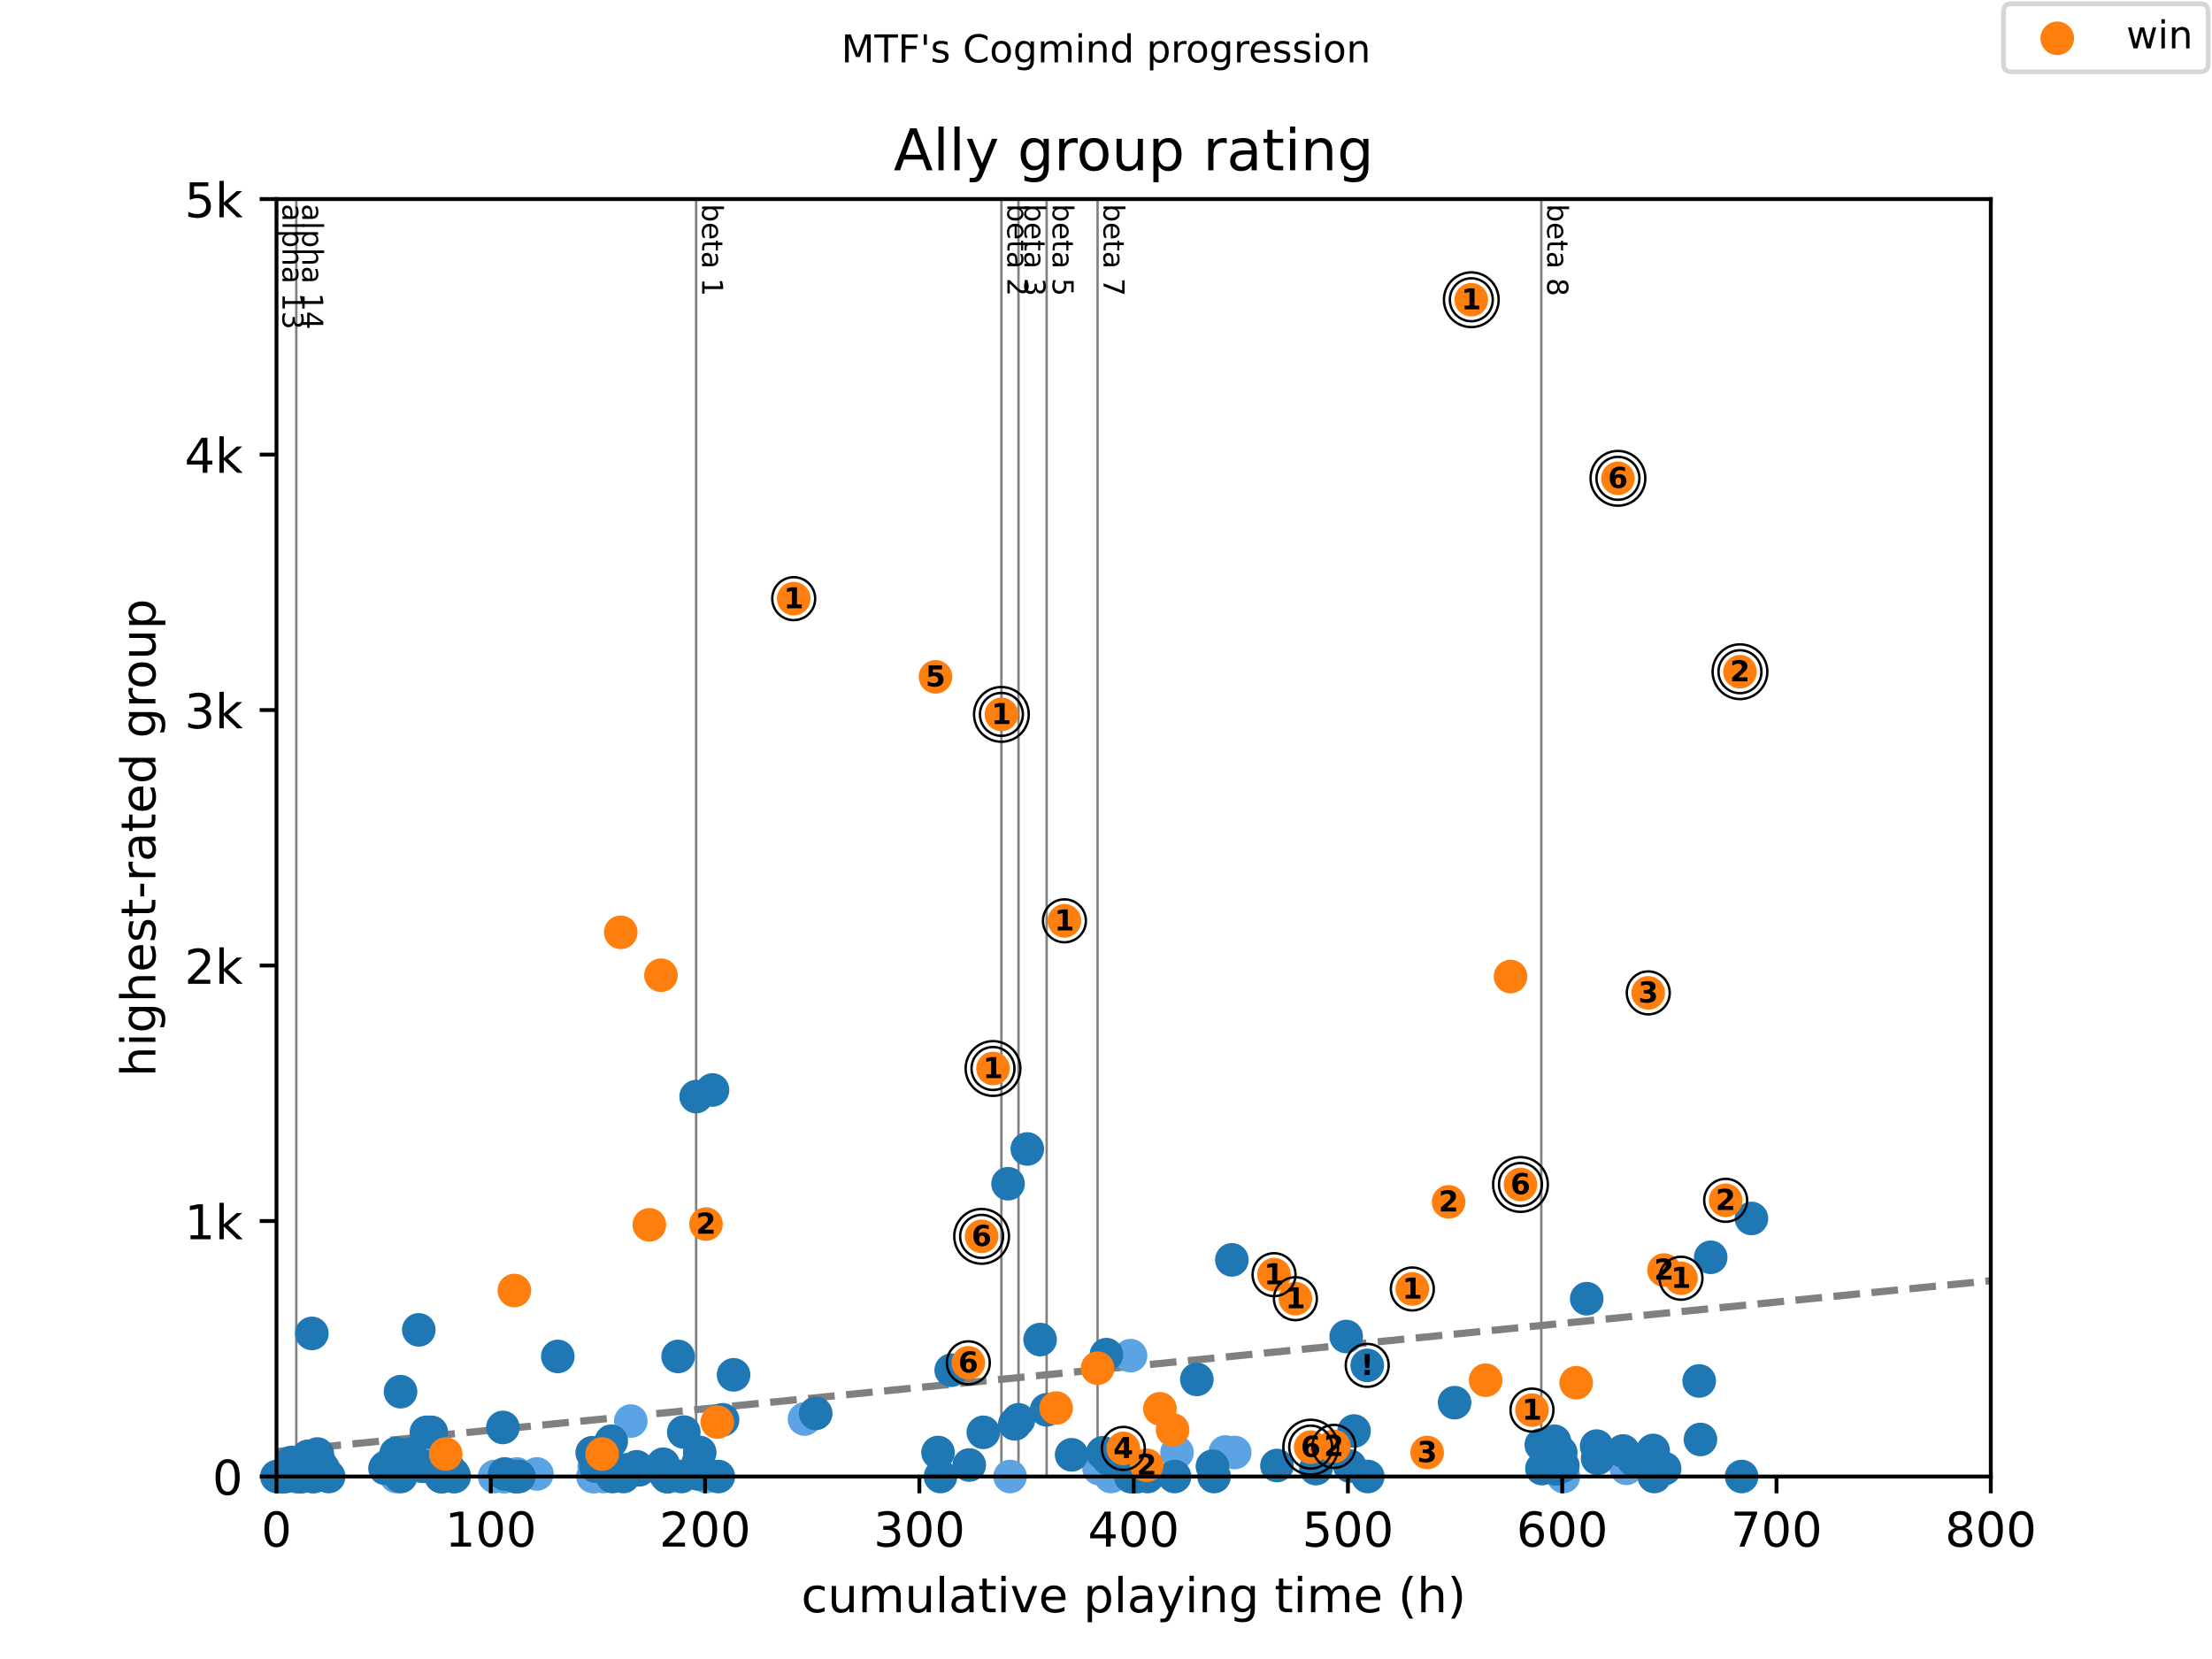 <?xml version="1.0" encoding="utf-8" standalone="no"?>
<!DOCTYPE svg PUBLIC "-//W3C//DTD SVG 1.1//EN"
  "http://www.w3.org/Graphics/SVG/1.1/DTD/svg11.dtd">
<!-- Created with matplotlib (https://matplotlib.org/) -->
<svg height="345.6pt" version="1.1" viewBox="0 0 460.8 345.6" width="460.8pt" xmlns="http://www.w3.org/2000/svg" xmlns:xlink="http://www.w3.org/1999/xlink">
 <defs>
  <style type="text/css">
*{stroke-linecap:butt;stroke-linejoin:round;}
  </style>
 </defs>
 <g id="figure_1">
  <g id="patch_1">
   <path d="M 0 345.6 
L 460.8 345.6 
L 460.8 0 
L 0 0 
z
" style="fill:#ffffff;"/>
  </g>
  <g id="axes_1">
   <g id="patch_2">
    <path d="M 57.6 307.584 
L 414.72 307.584 
L 414.72 41.472 
L 57.6 41.472 
z
" style="fill:#ffffff;"/>
   </g>
   <g id="line2d_1">
    <path clip-path="url(#p32a89c89bf)" d="M 57.6 302.372 
L 414.72 266.793 
" style="fill:none;stroke:#808080;stroke-dasharray:5.55,2.4;stroke-dashoffset:0;stroke-width:1.5;"/>
   </g>
   <g id="line2d_2">
    <path clip-path="url(#p32a89c89bf)" d="M 61.722 307.584 
L 61.722 41.472 
" style="fill:none;stroke:#808080;stroke-linecap:square;stroke-width:0.5;"/>
   </g>
   <g id="line2d_3">
    <path clip-path="url(#p32a89c89bf)" d="M 145.02 307.584 
L 145.02 41.472 
" style="fill:none;stroke:#808080;stroke-linecap:square;stroke-width:0.5;"/>
   </g>
   <g id="line2d_4">
    <path clip-path="url(#p32a89c89bf)" d="M 208.61 307.584 
L 208.61 41.472 
" style="fill:none;stroke:#808080;stroke-linecap:square;stroke-width:0.5;"/>
   </g>
   <g id="line2d_5">
    <path clip-path="url(#p32a89c89bf)" d="M 212.166 307.584 
L 212.166 41.472 
" style="fill:none;stroke:#808080;stroke-linecap:square;stroke-width:0.5;"/>
   </g>
   <g id="line2d_6">
    <path clip-path="url(#p32a89c89bf)" d="M 218.036 307.584 
L 218.036 41.472 
" style="fill:none;stroke:#808080;stroke-linecap:square;stroke-width:0.5;"/>
   </g>
   <g id="line2d_7">
    <path clip-path="url(#p32a89c89bf)" d="M 228.646 307.584 
L 228.646 41.472 
" style="fill:none;stroke:#808080;stroke-linecap:square;stroke-width:0.5;"/>
   </g>
   <g id="line2d_8">
    <path clip-path="url(#p32a89c89bf)" d="M 321.08 307.584 
L 321.08 41.472 
" style="fill:none;stroke:#808080;stroke-linecap:square;stroke-width:0.5;"/>
   </g>
   <g id="text_1">
    <!-- alpha 13 -->
    <defs>
     <path d="M 34.281 27.484 
Q 23.391 27.484 19.188 25 
Q 14.984 22.516 14.984 16.5 
Q 14.984 11.719 18.141 8.906 
Q 21.297 6.109 26.703 6.109 
Q 34.188 6.109 38.703 11.406 
Q 43.219 16.703 43.219 25.484 
L 43.219 27.484 
z
M 52.203 31.203 
L 52.203 0 
L 43.219 0 
L 43.219 8.297 
Q 40.141 3.328 35.547 0.953 
Q 30.953 -1.422 24.312 -1.422 
Q 15.922 -1.422 10.953 3.297 
Q 6 8.016 6 15.922 
Q 6 25.141 12.172 29.828 
Q 18.359 34.516 30.609 34.516 
L 43.219 34.516 
L 43.219 35.406 
Q 43.219 41.609 39.141 45 
Q 35.062 48.391 27.688 48.391 
Q 23 48.391 18.547 47.266 
Q 14.109 46.141 10.016 43.891 
L 10.016 52.203 
Q 14.938 54.109 19.578 55.047 
Q 24.219 56 28.609 56 
Q 40.484 56 46.344 49.844 
Q 52.203 43.703 52.203 31.203 
z
" id="DejaVuSans-97"/>
     <path d="M 9.422 75.984 
L 18.406 75.984 
L 18.406 0 
L 9.422 0 
z
" id="DejaVuSans-108"/>
     <path d="M 18.109 8.203 
L 18.109 -20.797 
L 9.078 -20.797 
L 9.078 54.688 
L 18.109 54.688 
L 18.109 46.391 
Q 20.953 51.266 25.266 53.625 
Q 29.594 56 35.594 56 
Q 45.562 56 51.781 48.094 
Q 58.016 40.188 58.016 27.297 
Q 58.016 14.406 51.781 6.484 
Q 45.562 -1.422 35.594 -1.422 
Q 29.594 -1.422 25.266 0.953 
Q 20.953 3.328 18.109 8.203 
z
M 48.688 27.297 
Q 48.688 37.203 44.609 42.844 
Q 40.531 48.484 33.406 48.484 
Q 26.266 48.484 22.188 42.844 
Q 18.109 37.203 18.109 27.297 
Q 18.109 17.391 22.188 11.75 
Q 26.266 6.109 33.406 6.109 
Q 40.531 6.109 44.609 11.75 
Q 48.688 17.391 48.688 27.297 
z
" id="DejaVuSans-112"/>
     <path d="M 54.891 33.016 
L 54.891 0 
L 45.906 0 
L 45.906 32.719 
Q 45.906 40.484 42.875 44.328 
Q 39.844 48.188 33.797 48.188 
Q 26.516 48.188 22.312 43.547 
Q 18.109 38.922 18.109 30.906 
L 18.109 0 
L 9.078 0 
L 9.078 75.984 
L 18.109 75.984 
L 18.109 46.188 
Q 21.344 51.125 25.703 53.562 
Q 30.078 56 35.797 56 
Q 45.219 56 50.047 50.172 
Q 54.891 44.344 54.891 33.016 
z
" id="DejaVuSans-104"/>
     <path id="DejaVuSans-32"/>
     <path d="M 12.406 8.297 
L 28.516 8.297 
L 28.516 63.922 
L 10.984 60.406 
L 10.984 69.391 
L 28.422 72.906 
L 38.281 72.906 
L 38.281 8.297 
L 54.391 8.297 
L 54.391 0 
L 12.406 0 
z
" id="DejaVuSans-49"/>
     <path d="M 40.578 39.312 
Q 47.656 37.797 51.625 33 
Q 55.609 28.219 55.609 21.188 
Q 55.609 10.406 48.188 4.484 
Q 40.766 -1.422 27.094 -1.422 
Q 22.516 -1.422 17.656 -0.516 
Q 12.797 0.391 7.625 2.203 
L 7.625 11.719 
Q 11.719 9.328 16.594 8.109 
Q 21.484 6.891 26.812 6.891 
Q 36.078 6.891 40.938 10.547 
Q 45.797 14.203 45.797 21.188 
Q 45.797 27.641 41.281 31.266 
Q 36.766 34.906 28.719 34.906 
L 20.219 34.906 
L 20.219 43.016 
L 29.109 43.016 
Q 36.375 43.016 40.234 45.922 
Q 44.094 48.828 44.094 54.297 
Q 44.094 59.906 40.109 62.906 
Q 36.141 65.922 28.719 65.922 
Q 24.656 65.922 20.016 65.031 
Q 15.375 64.156 9.812 62.312 
L 9.812 71.094 
Q 15.438 72.656 20.344 73.438 
Q 25.25 74.219 29.594 74.219 
Q 40.828 74.219 47.359 69.109 
Q 53.906 64.016 53.906 55.328 
Q 53.906 49.266 50.438 45.094 
Q 46.969 40.922 40.578 39.312 
z
" id="DejaVuSans-51"/>
    </defs>
    <g transform="translate(58.848 42.472)rotate(-270)scale(0.06 -0.06)">
     <use xlink:href="#DejaVuSans-97"/>
     <use x="61.279" xlink:href="#DejaVuSans-108"/>
     <use x="89.062" xlink:href="#DejaVuSans-112"/>
     <use x="152.539" xlink:href="#DejaVuSans-104"/>
     <use x="215.918" xlink:href="#DejaVuSans-97"/>
     <use x="277.197" xlink:href="#DejaVuSans-32"/>
     <use x="308.984" xlink:href="#DejaVuSans-49"/>
     <use x="372.607" xlink:href="#DejaVuSans-51"/>
    </g>
   </g>
   <g id="text_2">
    <!-- alpha 14 -->
    <defs>
     <path d="M 37.797 64.312 
L 12.891 25.391 
L 37.797 25.391 
z
M 35.203 72.906 
L 47.609 72.906 
L 47.609 25.391 
L 58.016 25.391 
L 58.016 17.188 
L 47.609 17.188 
L 47.609 0 
L 37.797 0 
L 37.797 17.188 
L 4.891 17.188 
L 4.891 26.703 
z
" id="DejaVuSans-52"/>
    </defs>
    <g transform="translate(62.97 42.472)rotate(-270)scale(0.06 -0.06)">
     <use xlink:href="#DejaVuSans-97"/>
     <use x="61.279" xlink:href="#DejaVuSans-108"/>
     <use x="89.062" xlink:href="#DejaVuSans-112"/>
     <use x="152.539" xlink:href="#DejaVuSans-104"/>
     <use x="215.918" xlink:href="#DejaVuSans-97"/>
     <use x="277.197" xlink:href="#DejaVuSans-32"/>
     <use x="308.984" xlink:href="#DejaVuSans-49"/>
     <use x="372.607" xlink:href="#DejaVuSans-52"/>
    </g>
   </g>
   <g id="text_3">
    <!-- beta 1 -->
    <defs>
     <path d="M 48.688 27.297 
Q 48.688 37.203 44.609 42.844 
Q 40.531 48.484 33.406 48.484 
Q 26.266 48.484 22.188 42.844 
Q 18.109 37.203 18.109 27.297 
Q 18.109 17.391 22.188 11.75 
Q 26.266 6.109 33.406 6.109 
Q 40.531 6.109 44.609 11.75 
Q 48.688 17.391 48.688 27.297 
z
M 18.109 46.391 
Q 20.953 51.266 25.266 53.625 
Q 29.594 56 35.594 56 
Q 45.562 56 51.781 48.094 
Q 58.016 40.188 58.016 27.297 
Q 58.016 14.406 51.781 6.484 
Q 45.562 -1.422 35.594 -1.422 
Q 29.594 -1.422 25.266 0.953 
Q 20.953 3.328 18.109 8.203 
L 18.109 0 
L 9.078 0 
L 9.078 75.984 
L 18.109 75.984 
z
" id="DejaVuSans-98"/>
     <path d="M 56.203 29.594 
L 56.203 25.203 
L 14.891 25.203 
Q 15.484 15.922 20.484 11.062 
Q 25.484 6.203 34.422 6.203 
Q 39.594 6.203 44.453 7.469 
Q 49.312 8.734 54.109 11.281 
L 54.109 2.781 
Q 49.266 0.734 44.188 -0.344 
Q 39.109 -1.422 33.891 -1.422 
Q 20.797 -1.422 13.156 6.188 
Q 5.516 13.812 5.516 26.812 
Q 5.516 40.234 12.766 48.109 
Q 20.016 56 32.328 56 
Q 43.359 56 49.781 48.891 
Q 56.203 41.797 56.203 29.594 
z
M 47.219 32.234 
Q 47.125 39.594 43.094 43.984 
Q 39.062 48.391 32.422 48.391 
Q 24.906 48.391 20.391 44.141 
Q 15.875 39.891 15.188 32.172 
z
" id="DejaVuSans-101"/>
     <path d="M 18.312 70.219 
L 18.312 54.688 
L 36.812 54.688 
L 36.812 47.703 
L 18.312 47.703 
L 18.312 18.016 
Q 18.312 11.328 20.141 9.422 
Q 21.969 7.516 27.594 7.516 
L 36.812 7.516 
L 36.812 0 
L 27.594 0 
Q 17.188 0 13.234 3.875 
Q 9.281 7.766 9.281 18.016 
L 9.281 47.703 
L 2.688 47.703 
L 2.688 54.688 
L 9.281 54.688 
L 9.281 70.219 
z
" id="DejaVuSans-116"/>
    </defs>
    <g transform="translate(146.268 42.472)rotate(-270)scale(0.06 -0.06)">
     <use xlink:href="#DejaVuSans-98"/>
     <use x="63.477" xlink:href="#DejaVuSans-101"/>
     <use x="125" xlink:href="#DejaVuSans-116"/>
     <use x="164.209" xlink:href="#DejaVuSans-97"/>
     <use x="225.488" xlink:href="#DejaVuSans-32"/>
     <use x="257.275" xlink:href="#DejaVuSans-49"/>
    </g>
   </g>
   <g id="text_4">
    <!-- beta 2 -->
    <defs>
     <path d="M 19.188 8.297 
L 53.609 8.297 
L 53.609 0 
L 7.328 0 
L 7.328 8.297 
Q 12.938 14.109 22.625 23.891 
Q 32.328 33.688 34.812 36.531 
Q 39.547 41.844 41.422 45.531 
Q 43.312 49.219 43.312 52.781 
Q 43.312 58.594 39.234 62.25 
Q 35.156 65.922 28.609 65.922 
Q 23.969 65.922 18.812 64.312 
Q 13.672 62.703 7.812 59.422 
L 7.812 69.391 
Q 13.766 71.781 18.938 73 
Q 24.125 74.219 28.422 74.219 
Q 39.75 74.219 46.484 68.547 
Q 53.219 62.891 53.219 53.422 
Q 53.219 48.922 51.531 44.891 
Q 49.859 40.875 45.406 35.406 
Q 44.188 33.984 37.641 27.219 
Q 31.109 20.453 19.188 8.297 
z
" id="DejaVuSans-50"/>
    </defs>
    <g transform="translate(209.857 42.472)rotate(-270)scale(0.06 -0.06)">
     <use xlink:href="#DejaVuSans-98"/>
     <use x="63.477" xlink:href="#DejaVuSans-101"/>
     <use x="125" xlink:href="#DejaVuSans-116"/>
     <use x="164.209" xlink:href="#DejaVuSans-97"/>
     <use x="225.488" xlink:href="#DejaVuSans-32"/>
     <use x="257.275" xlink:href="#DejaVuSans-50"/>
    </g>
   </g>
   <g id="text_5">
    <!-- beta 3 -->
    <g transform="translate(213.414 42.472)rotate(-270)scale(0.06 -0.06)">
     <use xlink:href="#DejaVuSans-98"/>
     <use x="63.477" xlink:href="#DejaVuSans-101"/>
     <use x="125" xlink:href="#DejaVuSans-116"/>
     <use x="164.209" xlink:href="#DejaVuSans-97"/>
     <use x="225.488" xlink:href="#DejaVuSans-32"/>
     <use x="257.275" xlink:href="#DejaVuSans-51"/>
    </g>
   </g>
   <g id="text_6">
    <!-- beta 5 -->
    <defs>
     <path d="M 10.797 72.906 
L 49.516 72.906 
L 49.516 64.594 
L 19.828 64.594 
L 19.828 46.734 
Q 21.969 47.469 24.109 47.828 
Q 26.266 48.188 28.422 48.188 
Q 40.625 48.188 47.75 41.5 
Q 54.891 34.812 54.891 23.391 
Q 54.891 11.625 47.562 5.094 
Q 40.234 -1.422 26.906 -1.422 
Q 22.312 -1.422 17.547 -0.641 
Q 12.797 0.141 7.719 1.703 
L 7.719 11.625 
Q 12.109 9.234 16.797 8.062 
Q 21.484 6.891 26.703 6.891 
Q 35.156 6.891 40.078 11.328 
Q 45.016 15.766 45.016 23.391 
Q 45.016 31 40.078 35.438 
Q 35.156 39.891 26.703 39.891 
Q 22.75 39.891 18.812 39.016 
Q 14.891 38.141 10.797 36.281 
z
" id="DejaVuSans-53"/>
    </defs>
    <g transform="translate(219.284 42.472)rotate(-270)scale(0.06 -0.06)">
     <use xlink:href="#DejaVuSans-98"/>
     <use x="63.477" xlink:href="#DejaVuSans-101"/>
     <use x="125" xlink:href="#DejaVuSans-116"/>
     <use x="164.209" xlink:href="#DejaVuSans-97"/>
     <use x="225.488" xlink:href="#DejaVuSans-32"/>
     <use x="257.275" xlink:href="#DejaVuSans-53"/>
    </g>
   </g>
   <g id="text_7">
    <!-- beta 7 -->
    <defs>
     <path d="M 8.203 72.906 
L 55.078 72.906 
L 55.078 68.703 
L 28.609 0 
L 18.312 0 
L 43.219 64.594 
L 8.203 64.594 
z
" id="DejaVuSans-55"/>
    </defs>
    <g transform="translate(229.893 42.472)rotate(-270)scale(0.06 -0.06)">
     <use xlink:href="#DejaVuSans-98"/>
     <use x="63.477" xlink:href="#DejaVuSans-101"/>
     <use x="125" xlink:href="#DejaVuSans-116"/>
     <use x="164.209" xlink:href="#DejaVuSans-97"/>
     <use x="225.488" xlink:href="#DejaVuSans-32"/>
     <use x="257.275" xlink:href="#DejaVuSans-55"/>
    </g>
   </g>
   <g id="text_8">
    <!-- beta 8 -->
    <defs>
     <path d="M 31.781 34.625 
Q 24.75 34.625 20.719 30.859 
Q 16.703 27.094 16.703 20.516 
Q 16.703 13.922 20.719 10.156 
Q 24.75 6.391 31.781 6.391 
Q 38.812 6.391 42.859 10.172 
Q 46.922 13.969 46.922 20.516 
Q 46.922 27.094 42.891 30.859 
Q 38.875 34.625 31.781 34.625 
z
M 21.922 38.812 
Q 15.578 40.375 12.031 44.719 
Q 8.5 49.078 8.5 55.328 
Q 8.5 64.062 14.719 69.141 
Q 20.953 74.219 31.781 74.219 
Q 42.672 74.219 48.875 69.141 
Q 55.078 64.062 55.078 55.328 
Q 55.078 49.078 51.531 44.719 
Q 48 40.375 41.703 38.812 
Q 48.828 37.156 52.797 32.312 
Q 56.781 27.484 56.781 20.516 
Q 56.781 9.906 50.312 4.234 
Q 43.844 -1.422 31.781 -1.422 
Q 19.734 -1.422 13.25 4.234 
Q 6.781 9.906 6.781 20.516 
Q 6.781 27.484 10.781 32.312 
Q 14.797 37.156 21.922 38.812 
z
M 18.312 54.391 
Q 18.312 48.734 21.844 45.562 
Q 25.391 42.391 31.781 42.391 
Q 38.141 42.391 41.719 45.562 
Q 45.312 48.734 45.312 54.391 
Q 45.312 60.062 41.719 63.234 
Q 38.141 66.406 31.781 66.406 
Q 25.391 66.406 21.844 63.234 
Q 18.312 60.062 18.312 54.391 
z
" id="DejaVuSans-56"/>
    </defs>
    <g transform="translate(322.328 42.472)rotate(-270)scale(0.06 -0.06)">
     <use xlink:href="#DejaVuSans-98"/>
     <use x="63.477" xlink:href="#DejaVuSans-101"/>
     <use x="125" xlink:href="#DejaVuSans-116"/>
     <use x="164.209" xlink:href="#DejaVuSans-97"/>
     <use x="225.488" xlink:href="#DejaVuSans-32"/>
     <use x="257.275" xlink:href="#DejaVuSans-56"/>
    </g>
   </g>
   <g id="PathCollection_1">
    <defs>
     <path d="M 0 3 
C 0.796 3 1.559 2.684 2.121 2.121 
C 2.684 1.559 3 0.796 3 0 
C 3 -0.796 2.684 -1.559 2.121 -2.121 
C 1.559 -2.684 0.796 -3 0 -3 
C -0.796 -3 -1.559 -2.684 -2.121 -2.121 
C -2.684 -1.559 -3 -0.796 -3 0 
C -3 0.796 -2.684 1.559 -2.121 2.121 
C -1.559 2.684 -0.796 3 0 3 
z
" id="m9712a765ba" style="stroke:#5ca3e4;"/>
    </defs>
    <g>
     <use style="fill:#5ca3e4;stroke:#5ca3e4;" x="61.722" xlink:href="#m9712a765ba" y="307.584"/>
     <use style="fill:#5ca3e4;stroke:#5ca3e4;" x="61.841" xlink:href="#m9712a765ba" y="307.584"/>
     <use style="fill:#5ca3e4;stroke:#5ca3e4;" x="61.908" xlink:href="#m9712a765ba" y="307.584"/>
     <use style="fill:#5ca3e4;stroke:#5ca3e4;" x="80.523" xlink:href="#m9712a765ba" y="305.455"/>
     <use style="fill:#5ca3e4;stroke:#5ca3e4;" x="82.569" xlink:href="#m9712a765ba" y="307.584"/>
     <use style="fill:#5ca3e4;stroke:#5ca3e4;" x="84.57" xlink:href="#m9712a765ba" y="305.455"/>
     <use style="fill:#5ca3e4;stroke:#5ca3e4;" x="92.047" xlink:href="#m9712a765ba" y="307.584"/>
     <use style="fill:#5ca3e4;stroke:#5ca3e4;" x="92.151" xlink:href="#m9712a765ba" y="307.584"/>
     <use style="fill:#5ca3e4;stroke:#5ca3e4;" x="94.659" xlink:href="#m9712a765ba" y="307.584"/>
     <use style="fill:#5ca3e4;stroke:#5ca3e4;" x="103.044" xlink:href="#m9712a765ba" y="307.584"/>
     <use style="fill:#5ca3e4;stroke:#5ca3e4;" x="104.911" xlink:href="#m9712a765ba" y="307.584"/>
     <use style="fill:#5ca3e4;stroke:#5ca3e4;" x="105.164" xlink:href="#m9712a765ba" y="307.584"/>
     <use style="fill:#5ca3e4;stroke:#5ca3e4;" x="107.441" xlink:href="#m9712a765ba" y="307.584"/>
     <use style="fill:#5ca3e4;stroke:#5ca3e4;" x="107.53" xlink:href="#m9712a765ba" y="307.584"/>
     <use style="fill:#5ca3e4;stroke:#5ca3e4;" x="107.671" xlink:href="#m9712a765ba" y="307.052"/>
     <use style="fill:#5ca3e4;stroke:#5ca3e4;" x="111.852" xlink:href="#m9712a765ba" y="307.052"/>
     <use style="fill:#5ca3e4;stroke:#5ca3e4;" x="123.518" xlink:href="#m9712a765ba" y="307.584"/>
     <use style="fill:#5ca3e4;stroke:#5ca3e4;" x="123.786" xlink:href="#m9712a765ba" y="305.455"/>
     <use style="fill:#5ca3e4;stroke:#5ca3e4;" x="123.868" xlink:href="#m9712a765ba" y="307.584"/>
     <use style="fill:#5ca3e4;stroke:#5ca3e4;" x="125.713" xlink:href="#m9712a765ba" y="307.584"/>
     <use style="fill:#5ca3e4;stroke:#5ca3e4;" x="131.405" xlink:href="#m9712a765ba" y="296.035"/>
     <use style="fill:#5ca3e4;stroke:#5ca3e4;" x="147.148" xlink:href="#m9712a765ba" y="307.584"/>
     <use style="fill:#5ca3e4;stroke:#5ca3e4;" x="167.593" xlink:href="#m9712a765ba" y="295.609"/>
     <use style="fill:#5ca3e4;stroke:#5ca3e4;" x="210.418" xlink:href="#m9712a765ba" y="307.584"/>
     <use style="fill:#5ca3e4;stroke:#5ca3e4;" x="228.951" xlink:href="#m9712a765ba" y="305.934"/>
     <use style="fill:#5ca3e4;stroke:#5ca3e4;" x="231.428" xlink:href="#m9712a765ba" y="307.584"/>
     <use style="fill:#5ca3e4;stroke:#5ca3e4;" x="235.513" xlink:href="#m9712a765ba" y="282.41"/>
     <use style="fill:#5ca3e4;stroke:#5ca3e4;" x="245.192" xlink:href="#m9712a765ba" y="302.581"/>
     <use style="fill:#5ca3e4;stroke:#5ca3e4;" x="255.258" xlink:href="#m9712a765ba" y="302.475"/>
     <use style="fill:#5ca3e4;stroke:#5ca3e4;" x="257.215" xlink:href="#m9712a765ba" y="302.581"/>
     <use style="fill:#5ca3e4;stroke:#5ca3e4;" x="325.693" xlink:href="#m9712a765ba" y="307.584"/>
     <use style="fill:#5ca3e4;stroke:#5ca3e4;" x="338.81" xlink:href="#m9712a765ba" y="305.881"/>
    </g>
   </g>
   <g id="PathCollection_2">
    <defs>
     <path d="M 0 3 
C 0.796 3 1.559 2.684 2.121 2.121 
C 2.684 1.559 3 0.796 3 0 
C 3 -0.796 2.684 -1.559 2.121 -2.121 
C 1.559 -2.684 0.796 -3 0 -3 
C -0.796 -3 -1.559 -2.684 -2.121 -2.121 
C -2.684 -1.559 -3 -0.796 -3 0 
C -3 0.796 -2.684 1.559 -2.121 2.121 
C -1.559 2.684 -0.796 3 0 3 
z
" id="m59b0fe3398" style="stroke:#1f77b4;"/>
    </defs>
    <g>
     <use style="fill:#1f77b4;stroke:#1f77b4;" x="57.682" xlink:href="#m59b0fe3398" y="307.584"/>
     <use style="fill:#1f77b4;stroke:#1f77b4;" x="58.165" xlink:href="#m59b0fe3398" y="307.584"/>
     <use style="fill:#1f77b4;stroke:#1f77b4;" x="58.485" xlink:href="#m59b0fe3398" y="307.584"/>
     <use style="fill:#1f77b4;stroke:#1f77b4;" x="58.649" xlink:href="#m59b0fe3398" y="307.584"/>
     <use style="fill:#1f77b4;stroke:#1f77b4;" x="59.028" xlink:href="#m59b0fe3398" y="307.584"/>
     <use style="fill:#1f77b4;stroke:#1f77b4;" x="59.475" xlink:href="#m59b0fe3398" y="307.584"/>
     <use style="fill:#1f77b4;stroke:#1f77b4;" x="60.74" xlink:href="#m59b0fe3398" y="304.657"/>
     <use style="fill:#1f77b4;stroke:#1f77b4;" x="62.369" xlink:href="#m59b0fe3398" y="305.455"/>
     <use style="fill:#1f77b4;stroke:#1f77b4;" x="62.458" xlink:href="#m59b0fe3398" y="307.584"/>
     <use style="fill:#1f77b4;stroke:#1f77b4;" x="62.577" xlink:href="#m59b0fe3398" y="307.584"/>
     <use style="fill:#1f77b4;stroke:#1f77b4;" x="63.001" xlink:href="#m59b0fe3398" y="307.584"/>
     <use style="fill:#1f77b4;stroke:#1f77b4;" x="64.14" xlink:href="#m59b0fe3398" y="303.379"/>
     <use style="fill:#1f77b4;stroke:#1f77b4;" x="64.966" xlink:href="#m59b0fe3398" y="277.779"/>
     <use style="fill:#1f77b4;stroke:#1f77b4;" x="65.077" xlink:href="#m59b0fe3398" y="307.584"/>
     <use style="fill:#1f77b4;stroke:#1f77b4;" x="65.412" xlink:href="#m59b0fe3398" y="307.584"/>
     <use style="fill:#1f77b4;stroke:#1f77b4;" x="66.111" xlink:href="#m59b0fe3398" y="302.9"/>
     <use style="fill:#1f77b4;stroke:#1f77b4;" x="66.707" xlink:href="#m59b0fe3398" y="304.976"/>
     <use style="fill:#1f77b4;stroke:#1f77b4;" x="67.384" xlink:href="#m59b0fe3398" y="305.987"/>
     <use style="fill:#1f77b4;stroke:#1f77b4;" x="68.47" xlink:href="#m59b0fe3398" y="307.584"/>
     <use style="fill:#1f77b4;stroke:#1f77b4;" x="80.21" xlink:href="#m59b0fe3398" y="305.881"/>
     <use style="fill:#1f77b4;stroke:#1f77b4;" x="82.524" xlink:href="#m59b0fe3398" y="302.794"/>
     <use style="fill:#1f77b4;stroke:#1f77b4;" x="82.948" xlink:href="#m59b0fe3398" y="304.284"/>
     <use style="fill:#1f77b4;stroke:#1f77b4;" x="83.439" xlink:href="#m59b0fe3398" y="289.914"/>
     <use style="fill:#1f77b4;stroke:#1f77b4;" x="83.476" xlink:href="#m59b0fe3398" y="307.584"/>
     <use style="fill:#1f77b4;stroke:#1f77b4;" x="84.354" xlink:href="#m59b0fe3398" y="305.455"/>
     <use style="fill:#1f77b4;stroke:#1f77b4;" x="85.411" xlink:href="#m59b0fe3398" y="302.9"/>
     <use style="fill:#1f77b4;stroke:#1f77b4;" x="87.241" xlink:href="#m59b0fe3398" y="277.034"/>
     <use style="fill:#1f77b4;stroke:#1f77b4;" x="87.978" xlink:href="#m59b0fe3398" y="305.455"/>
     <use style="fill:#1f77b4;stroke:#1f77b4;" x="88.833" xlink:href="#m59b0fe3398" y="298.377"/>
     <use style="fill:#1f77b4;stroke:#1f77b4;" x="88.967" xlink:href="#m59b0fe3398" y="305.455"/>
     <use style="fill:#1f77b4;stroke:#1f77b4;" x="89.852" xlink:href="#m59b0fe3398" y="298.377"/>
     <use style="fill:#1f77b4;stroke:#1f77b4;" x="91.817" xlink:href="#m59b0fe3398" y="304.976"/>
     <use style="fill:#1f77b4;stroke:#1f77b4;" x="91.898" xlink:href="#m59b0fe3398" y="307.584"/>
     <use style="fill:#1f77b4;stroke:#1f77b4;" x="92.01" xlink:href="#m59b0fe3398" y="307.584"/>
     <use style="fill:#1f77b4;stroke:#1f77b4;" x="93.193" xlink:href="#m59b0fe3398" y="305.455"/>
     <use style="fill:#1f77b4;stroke:#1f77b4;" x="94.264" xlink:href="#m59b0fe3398" y="307.052"/>
     <use style="fill:#1f77b4;stroke:#1f77b4;" x="94.413" xlink:href="#m59b0fe3398" y="307.052"/>
     <use style="fill:#1f77b4;stroke:#1f77b4;" x="94.569" xlink:href="#m59b0fe3398" y="307.584"/>
     <use style="fill:#1f77b4;stroke:#1f77b4;" x="104.762" xlink:href="#m59b0fe3398" y="297.365"/>
     <use style="fill:#1f77b4;stroke:#1f77b4;" x="105.142" xlink:href="#m59b0fe3398" y="307.052"/>
     <use style="fill:#1f77b4;stroke:#1f77b4;" x="107.388" xlink:href="#m59b0fe3398" y="307.584"/>
     <use style="fill:#1f77b4;stroke:#1f77b4;" x="108.088" xlink:href="#m59b0fe3398" y="307.584"/>
     <use style="fill:#1f77b4;stroke:#1f77b4;" x="116.197" xlink:href="#m59b0fe3398" y="282.569"/>
     <use style="fill:#1f77b4;stroke:#1f77b4;" x="123.37" xlink:href="#m59b0fe3398" y="302.634"/>
     <use style="fill:#1f77b4;stroke:#1f77b4;" x="124.121" xlink:href="#m59b0fe3398" y="305.455"/>
     <use style="fill:#1f77b4;stroke:#1f77b4;" x="127.328" xlink:href="#m59b0fe3398" y="300.239"/>
     <use style="fill:#1f77b4;stroke:#1f77b4;" x="127.603" xlink:href="#m59b0fe3398" y="307.584"/>
     <use style="fill:#1f77b4;stroke:#1f77b4;" x="129.88" xlink:href="#m59b0fe3398" y="307.584"/>
     <use style="fill:#1f77b4;stroke:#1f77b4;" x="130.423" xlink:href="#m59b0fe3398" y="306.2"/>
     <use style="fill:#1f77b4;stroke:#1f77b4;" x="132.632" xlink:href="#m59b0fe3398" y="305.562"/>
     <use style="fill:#1f77b4;stroke:#1f77b4;" x="133.123" xlink:href="#m59b0fe3398" y="306.2"/>
     <use style="fill:#1f77b4;stroke:#1f77b4;" x="138.145" xlink:href="#m59b0fe3398" y="305.029"/>
     <use style="fill:#1f77b4;stroke:#1f77b4;" x="138.555" xlink:href="#m59b0fe3398" y="307.052"/>
     <use style="fill:#1f77b4;stroke:#1f77b4;" x="138.956" xlink:href="#m59b0fe3398" y="307.584"/>
     <use style="fill:#1f77b4;stroke:#1f77b4;" x="139.008" xlink:href="#m59b0fe3398" y="307.584"/>
     <use style="fill:#1f77b4;stroke:#1f77b4;" x="139.232" xlink:href="#m59b0fe3398" y="307.584"/>
     <use style="fill:#1f77b4;stroke:#1f77b4;" x="141.263" xlink:href="#m59b0fe3398" y="282.569"/>
     <use style="fill:#1f77b4;stroke:#1f77b4;" x="141.955" xlink:href="#m59b0fe3398" y="307.584"/>
     <use style="fill:#1f77b4;stroke:#1f77b4;" x="142.446" xlink:href="#m59b0fe3398" y="298.323"/>
     <use style="fill:#1f77b4;stroke:#1f77b4;" x="145.02" xlink:href="#m59b0fe3398" y="228.442"/>
     <use style="fill:#1f77b4;stroke:#1f77b4;" x="145.444" xlink:href="#m59b0fe3398" y="307.052"/>
     <use style="fill:#1f77b4;stroke:#1f77b4;" x="145.511" xlink:href="#m59b0fe3398" y="304.604"/>
     <use style="fill:#1f77b4;stroke:#1f77b4;" x="145.771" xlink:href="#m59b0fe3398" y="302.581"/>
     <use style="fill:#1f77b4;stroke:#1f77b4;" x="148.428" xlink:href="#m59b0fe3398" y="227.059"/>
     <use style="fill:#1f77b4;stroke:#1f77b4;" x="149.64" xlink:href="#m59b0fe3398" y="307.584"/>
     <use style="fill:#1f77b4;stroke:#1f77b4;" x="150.526" xlink:href="#m59b0fe3398" y="295.769"/>
     <use style="fill:#1f77b4;stroke:#1f77b4;" x="152.817" xlink:href="#m59b0fe3398" y="286.401"/>
     <use style="fill:#1f77b4;stroke:#1f77b4;" x="169.929" xlink:href="#m59b0fe3398" y="294.438"/>
     <use style="fill:#1f77b4;stroke:#1f77b4;" x="195.411" xlink:href="#m59b0fe3398" y="302.581"/>
     <use style="fill:#1f77b4;stroke:#1f77b4;" x="195.924" xlink:href="#m59b0fe3398" y="307.584"/>
     <use style="fill:#1f77b4;stroke:#1f77b4;" x="198.156" xlink:href="#m59b0fe3398" y="285.443"/>
     <use style="fill:#1f77b4;stroke:#1f77b4;" x="201.914" xlink:href="#m59b0fe3398" y="305.189"/>
     <use style="fill:#1f77b4;stroke:#1f77b4;" x="204.845" xlink:href="#m59b0fe3398" y="298.377"/>
     <use style="fill:#1f77b4;stroke:#1f77b4;" x="209.994" xlink:href="#m59b0fe3398" y="246.591"/>
     <use style="fill:#1f77b4;stroke:#1f77b4;" x="211.415" xlink:href="#m59b0fe3398" y="296.62"/>
     <use style="fill:#1f77b4;stroke:#1f77b4;" x="212.166" xlink:href="#m59b0fe3398" y="295.769"/>
     <use style="fill:#1f77b4;stroke:#1f77b4;" x="214.004" xlink:href="#m59b0fe3398" y="239.353"/>
     <use style="fill:#1f77b4;stroke:#1f77b4;" x="216.675" xlink:href="#m59b0fe3398" y="279.057"/>
     <use style="fill:#1f77b4;stroke:#1f77b4;" x="218.036" xlink:href="#m59b0fe3398" y="293.693"/>
     <use style="fill:#1f77b4;stroke:#1f77b4;" x="223.244" xlink:href="#m59b0fe3398" y="303.06"/>
     <use style="fill:#1f77b4;stroke:#1f77b4;" x="229.732" xlink:href="#m59b0fe3398" y="302.634"/>
     <use style="fill:#1f77b4;stroke:#1f77b4;" x="230.483" xlink:href="#m59b0fe3398" y="282.197"/>
     <use style="fill:#1f77b4;stroke:#1f77b4;" x="231.004" xlink:href="#m59b0fe3398" y="303.965"/>
     <use style="fill:#1f77b4;stroke:#1f77b4;" x="235.572" xlink:href="#m59b0fe3398" y="307.584"/>
     <use style="fill:#1f77b4;stroke:#1f77b4;" x="235.639" xlink:href="#m59b0fe3398" y="307.584"/>
     <use style="fill:#1f77b4;stroke:#1f77b4;" x="235.721" xlink:href="#m59b0fe3398" y="305.455"/>
     <use style="fill:#1f77b4;stroke:#1f77b4;" x="236.42" xlink:href="#m59b0fe3398" y="307.584"/>
     <use style="fill:#1f77b4;stroke:#1f77b4;" x="236.584" xlink:href="#m59b0fe3398" y="305.455"/>
     <use style="fill:#1f77b4;stroke:#1f77b4;" x="237.016" xlink:href="#m59b0fe3398" y="307.584"/>
     <use style="fill:#1f77b4;stroke:#1f77b4;" x="237.313" xlink:href="#m59b0fe3398" y="305.455"/>
     <use style="fill:#1f77b4;stroke:#1f77b4;" x="239.047" xlink:href="#m59b0fe3398" y="307.584"/>
     <use style="fill:#1f77b4;stroke:#1f77b4;" x="244.686" xlink:href="#m59b0fe3398" y="307.584"/>
     <use style="fill:#1f77b4;stroke:#1f77b4;" x="249.321" xlink:href="#m59b0fe3398" y="287.359"/>
     <use style="fill:#1f77b4;stroke:#1f77b4;" x="252.573" xlink:href="#m59b0fe3398" y="305.455"/>
     <use style="fill:#1f77b4;stroke:#1f77b4;" x="252.915" xlink:href="#m59b0fe3398" y="307.584"/>
     <use style="fill:#1f77b4;stroke:#1f77b4;" x="256.62" xlink:href="#m59b0fe3398" y="262.451"/>
     <use style="fill:#1f77b4;stroke:#1f77b4;" x="266.017" xlink:href="#m59b0fe3398" y="305.295"/>
     <use style="fill:#1f77b4;stroke:#1f77b4;" x="274.134" xlink:href="#m59b0fe3398" y="305.934"/>
     <use style="fill:#1f77b4;stroke:#1f77b4;" x="274.617" xlink:href="#m59b0fe3398" y="302.9"/>
     <use style="fill:#1f77b4;stroke:#1f77b4;" x="280.443" xlink:href="#m59b0fe3398" y="278.418"/>
     <use style="fill:#1f77b4;stroke:#1f77b4;" x="281.187" xlink:href="#m59b0fe3398" y="305.402"/>
     <use style="fill:#1f77b4;stroke:#1f77b4;" x="282.072" xlink:href="#m59b0fe3398" y="298.11"/>
     <use style="fill:#1f77b4;stroke:#1f77b4;" x="284.818" xlink:href="#m59b0fe3398" y="284.432"/>
     <use style="fill:#1f77b4;stroke:#1f77b4;" x="284.937" xlink:href="#m59b0fe3398" y="307.584"/>
     <use style="fill:#1f77b4;stroke:#1f77b4;" x="303.016" xlink:href="#m59b0fe3398" y="292.203"/>
     <use style="fill:#1f77b4;stroke:#1f77b4;" x="321.08" xlink:href="#m59b0fe3398" y="300.984"/>
     <use style="fill:#1f77b4;stroke:#1f77b4;" x="321.214" xlink:href="#m59b0fe3398" y="305.934"/>
     <use style="fill:#1f77b4;stroke:#1f77b4;" x="323.818" xlink:href="#m59b0fe3398" y="300.239"/>
     <use style="fill:#1f77b4;stroke:#1f77b4;" x="323.997" xlink:href="#m59b0fe3398" y="305.934"/>
     <use style="fill:#1f77b4;stroke:#1f77b4;" x="324.108" xlink:href="#m59b0fe3398" y="305.934"/>
     <use style="fill:#1f77b4;stroke:#1f77b4;" x="324.361" xlink:href="#m59b0fe3398" y="302.581"/>
     <use style="fill:#1f77b4;stroke:#1f77b4;" x="325.128" xlink:href="#m59b0fe3398" y="302.581"/>
     <use style="fill:#1f77b4;stroke:#1f77b4;" x="325.276" xlink:href="#m59b0fe3398" y="305.455"/>
     <use style="fill:#1f77b4;stroke:#1f77b4;" x="325.566" xlink:href="#m59b0fe3398" y="305.349"/>
     <use style="fill:#1f77b4;stroke:#1f77b4;" x="330.544" xlink:href="#m59b0fe3398" y="270.541"/>
     <use style="fill:#1f77b4;stroke:#1f77b4;" x="332.605" xlink:href="#m59b0fe3398" y="301.251"/>
     <use style="fill:#1f77b4;stroke:#1f77b4;" x="332.806" xlink:href="#m59b0fe3398" y="303.805"/>
     <use style="fill:#1f77b4;stroke:#1f77b4;" x="338.103" xlink:href="#m59b0fe3398" y="302.262"/>
     <use style="fill:#1f77b4;stroke:#1f77b4;" x="340.283" xlink:href="#m59b0fe3398" y="304.071"/>
     <use style="fill:#1f77b4;stroke:#1f77b4;" x="344.226" xlink:href="#m59b0fe3398" y="306.2"/>
     <use style="fill:#1f77b4;stroke:#1f77b4;" x="344.375" xlink:href="#m59b0fe3398" y="302.155"/>
     <use style="fill:#1f77b4;stroke:#1f77b4;" x="344.628" xlink:href="#m59b0fe3398" y="307.584"/>
     <use style="fill:#1f77b4;stroke:#1f77b4;" x="346.778" xlink:href="#m59b0fe3398" y="305.934"/>
     <use style="fill:#1f77b4;stroke:#1f77b4;" x="353.972" xlink:href="#m59b0fe3398" y="287.679"/>
     <use style="fill:#1f77b4;stroke:#1f77b4;" x="354.233" xlink:href="#m59b0fe3398" y="299.867"/>
     <use style="fill:#1f77b4;stroke:#1f77b4;" x="356.368" xlink:href="#m59b0fe3398" y="261.919"/>
     <use style="fill:#1f77b4;stroke:#1f77b4;" x="362.811" xlink:href="#m59b0fe3398" y="307.584"/>
     <use style="fill:#1f77b4;stroke:#1f77b4;" x="364.857" xlink:href="#m59b0fe3398" y="253.829"/>
    </g>
   </g>
   <g id="PathCollection_3">
    <defs>
     <path d="M 0 3 
C 0.796 3 1.559 2.684 2.121 2.121 
C 2.684 1.559 3 0.796 3 0 
C 3 -0.796 2.684 -1.559 2.121 -2.121 
C 1.559 -2.684 0.796 -3 0 -3 
C -0.796 -3 -1.559 -2.684 -2.121 -2.121 
C -2.684 -1.559 -3 -0.796 -3 0 
C -3 0.796 -2.684 1.559 -2.121 2.121 
C -1.559 2.684 -0.796 3 0 3 
z
" id="m7b0387c6ec" style="stroke:#ff7f0e;"/>
    </defs>
    <g>
     <use style="fill:#ff7f0e;stroke:#ff7f0e;" x="92.851" xlink:href="#m7b0387c6ec" y="302.9"/>
     <use style="fill:#ff7f0e;stroke:#ff7f0e;" x="107.15" xlink:href="#m7b0387c6ec" y="268.838"/>
     <use style="fill:#ff7f0e;stroke:#ff7f0e;" x="125.43" xlink:href="#m7b0387c6ec" y="302.9"/>
     <use style="fill:#ff7f0e;stroke:#ff7f0e;" x="129.314" xlink:href="#m7b0387c6ec" y="194.22"/>
     <use style="fill:#ff7f0e;stroke:#ff7f0e;" x="135.274" xlink:href="#m7b0387c6ec" y="255.16"/>
     <use style="fill:#ff7f0e;stroke:#ff7f0e;" x="137.692" xlink:href="#m7b0387c6ec" y="203.162"/>
     <use style="fill:#ff7f0e;stroke:#ff7f0e;" x="147.073" xlink:href="#m7b0387c6ec" y="255"/>
     <use style="fill:#ff7f0e;stroke:#ff7f0e;" x="149.424" xlink:href="#m7b0387c6ec" y="296.248"/>
     <use style="fill:#ff7f0e;stroke:#ff7f0e;" x="165.346" xlink:href="#m7b0387c6ec" y="124.712"/>
     <use style="fill:#ff7f0e;stroke:#ff7f0e;" x="194.89" xlink:href="#m7b0387c6ec" y="140.998"/>
     <use style="fill:#ff7f0e;stroke:#ff7f0e;" x="201.72" xlink:href="#m7b0387c6ec" y="283.9"/>
     <use style="fill:#ff7f0e;stroke:#ff7f0e;" x="204.488" xlink:href="#m7b0387c6ec" y="257.555"/>
     <use style="fill:#ff7f0e;stroke:#ff7f0e;" x="206.861" xlink:href="#m7b0387c6ec" y="222.588"/>
     <use style="fill:#ff7f0e;stroke:#ff7f0e;" x="208.61" xlink:href="#m7b0387c6ec" y="148.822"/>
     <use style="fill:#ff7f0e;stroke:#ff7f0e;" x="220.008" xlink:href="#m7b0387c6ec" y="293.32"/>
     <use style="fill:#ff7f0e;stroke:#ff7f0e;" x="221.741" xlink:href="#m7b0387c6ec" y="191.825"/>
     <use style="fill:#ff7f0e;stroke:#ff7f0e;" x="228.646" xlink:href="#m7b0387c6ec" y="285.018"/>
     <use style="fill:#ff7f0e;stroke:#ff7f0e;" x="234.01" xlink:href="#m7b0387c6ec" y="301.73"/>
     <use style="fill:#ff7f0e;stroke:#ff7f0e;" x="238.883" xlink:href="#m7b0387c6ec" y="305.242"/>
     <use style="fill:#ff7f0e;stroke:#ff7f0e;" x="241.636" xlink:href="#m7b0387c6ec" y="293.48"/>
     <use style="fill:#ff7f0e;stroke:#ff7f0e;" x="244.27" xlink:href="#m7b0387c6ec" y="297.844"/>
     <use style="fill:#ff7f0e;stroke:#ff7f0e;" x="265.407" xlink:href="#m7b0387c6ec" y="265.538"/>
     <use style="fill:#ff7f0e;stroke:#ff7f0e;" x="269.856" xlink:href="#m7b0387c6ec" y="270.541"/>
     <use style="fill:#ff7f0e;stroke:#ff7f0e;" x="273.048" xlink:href="#m7b0387c6ec" y="301.463"/>
     <use style="fill:#ff7f0e;stroke:#ff7f0e;" x="277.876" xlink:href="#m7b0387c6ec" y="301.304"/>
     <use style="fill:#ff7f0e;stroke:#ff7f0e;" x="294.214" xlink:href="#m7b0387c6ec" y="268.519"/>
     <use style="fill:#ff7f0e;stroke:#ff7f0e;" x="297.302" xlink:href="#m7b0387c6ec" y="302.581"/>
     <use style="fill:#ff7f0e;stroke:#ff7f0e;" x="301.773" xlink:href="#m7b0387c6ec" y="250.37"/>
     <use style="fill:#ff7f0e;stroke:#ff7f0e;" x="306.498" xlink:href="#m7b0387c6ec" y="62.442"/>
     <use style="fill:#ff7f0e;stroke:#ff7f0e;" x="309.489" xlink:href="#m7b0387c6ec" y="287.519"/>
     <use style="fill:#ff7f0e;stroke:#ff7f0e;" x="314.674" xlink:href="#m7b0387c6ec" y="203.428"/>
     <use style="fill:#ff7f0e;stroke:#ff7f0e;" x="316.743" xlink:href="#m7b0387c6ec" y="246.751"/>
     <use style="fill:#ff7f0e;stroke:#ff7f0e;" x="319.138" xlink:href="#m7b0387c6ec" y="293.746"/>
     <use style="fill:#ff7f0e;stroke:#ff7f0e;" x="328.342" xlink:href="#m7b0387c6ec" y="288.051"/>
     <use style="fill:#ff7f0e;stroke:#ff7f0e;" x="337.046" xlink:href="#m7b0387c6ec" y="99.644"/>
     <use style="fill:#ff7f0e;stroke:#ff7f0e;" x="343.363" xlink:href="#m7b0387c6ec" y="206.834"/>
     <use style="fill:#ff7f0e;stroke:#ff7f0e;" x="346.651" xlink:href="#m7b0387c6ec" y="264.58"/>
     <use style="fill:#ff7f0e;stroke:#ff7f0e;" x="350.178" xlink:href="#m7b0387c6ec" y="266.283"/>
     <use style="fill:#ff7f0e;stroke:#ff7f0e;" x="359.485" xlink:href="#m7b0387c6ec" y="250.051"/>
     <use style="fill:#ff7f0e;stroke:#ff7f0e;" x="362.469" xlink:href="#m7b0387c6ec" y="139.933"/>
    </g>
   </g>
   <g id="PathCollection_4">
    <defs>
     <path d="M 0 4.472 
C 1.186 4.472 2.324 4.001 3.162 3.162 
C 4.001 2.324 4.472 1.186 4.472 0 
C 4.472 -1.186 4.001 -2.324 3.162 -3.162 
C 2.324 -4.001 1.186 -4.472 0 -4.472 
C -1.186 -4.472 -2.324 -4.001 -3.162 -3.162 
C -4.001 -2.324 -4.472 -1.186 -4.472 0 
C -4.472 1.186 -4.001 2.324 -3.162 3.162 
C -2.324 4.001 -1.186 4.472 0 4.472 
z
" id="C0_0_09356aa3da"/>
    </defs>
    <use style="fill:none;stroke:#000000;stroke-width:0.5;" x="165.346" xlink:href="#C0_0_09356aa3da" y="124.712"/>
    <use style="fill:none;stroke:#000000;stroke-width:0.5;" x="201.72" xlink:href="#C0_0_09356aa3da" y="283.9"/>
    <use style="fill:none;stroke:#000000;stroke-width:0.5;" x="204.488" xlink:href="#C0_0_09356aa3da" y="257.555"/>
    <use style="fill:none;stroke:#000000;stroke-width:0.5;" x="206.861" xlink:href="#C0_0_09356aa3da" y="222.588"/>
    <use style="fill:none;stroke:#000000;stroke-width:0.5;" x="208.61" xlink:href="#C0_0_09356aa3da" y="148.822"/>
    <use style="fill:none;stroke:#000000;stroke-width:0.5;" x="221.741" xlink:href="#C0_0_09356aa3da" y="191.825"/>
    <use style="fill:none;stroke:#000000;stroke-width:0.5;" x="234.01" xlink:href="#C0_0_09356aa3da" y="301.73"/>
    <use style="fill:none;stroke:#000000;stroke-width:0.5;" x="265.407" xlink:href="#C0_0_09356aa3da" y="265.538"/>
    <use style="fill:none;stroke:#000000;stroke-width:0.5;" x="269.856" xlink:href="#C0_0_09356aa3da" y="270.541"/>
    <use style="fill:none;stroke:#000000;stroke-width:0.5;" x="273.048" xlink:href="#C0_0_09356aa3da" y="301.463"/>
    <use style="fill:none;stroke:#000000;stroke-width:0.5;" x="277.876" xlink:href="#C0_0_09356aa3da" y="301.304"/>
    <use style="fill:none;stroke:#000000;stroke-width:0.5;" x="284.818" xlink:href="#C0_0_09356aa3da" y="284.432"/>
    <use style="fill:none;stroke:#000000;stroke-width:0.5;" x="294.214" xlink:href="#C0_0_09356aa3da" y="268.519"/>
    <use style="fill:none;stroke:#000000;stroke-width:0.5;" x="306.498" xlink:href="#C0_0_09356aa3da" y="62.442"/>
    <use style="fill:none;stroke:#000000;stroke-width:0.5;" x="316.743" xlink:href="#C0_0_09356aa3da" y="246.751"/>
    <use style="fill:none;stroke:#000000;stroke-width:0.5;" x="319.138" xlink:href="#C0_0_09356aa3da" y="293.746"/>
    <use style="fill:none;stroke:#000000;stroke-width:0.5;" x="337.046" xlink:href="#C0_0_09356aa3da" y="99.644"/>
    <use style="fill:none;stroke:#000000;stroke-width:0.5;" x="343.363" xlink:href="#C0_0_09356aa3da" y="206.834"/>
    <use style="fill:none;stroke:#000000;stroke-width:0.5;" x="350.178" xlink:href="#C0_0_09356aa3da" y="266.283"/>
    <use style="fill:none;stroke:#000000;stroke-width:0.5;" x="359.485" xlink:href="#C0_0_09356aa3da" y="250.051"/>
    <use style="fill:none;stroke:#000000;stroke-width:0.5;" x="362.469" xlink:href="#C0_0_09356aa3da" y="139.933"/>
   </g>
   <g id="PathCollection_5">
    <defs>
     <path d="M 0 5.701 
C 1.512 5.701 2.962 5.1 4.031 4.031 
C 5.1 2.962 5.701 1.512 5.701 0 
C 5.701 -1.512 5.1 -2.962 4.031 -4.031 
C 2.962 -5.1 1.512 -5.701 0 -5.701 
C -1.512 -5.701 -2.962 -5.1 -4.031 -4.031 
C -5.1 -2.962 -5.701 -1.512 -5.701 0 
C -5.701 1.512 -5.1 2.962 -4.031 4.031 
C -2.962 5.1 -1.512 5.701 0 5.701 
z
" id="C1_0_d018c82a92"/>
    </defs>
    <use style="fill:none;stroke:#000000;stroke-width:0.5;" x="204.488" xlink:href="#C1_0_d018c82a92" y="257.555"/>
    <use style="fill:none;stroke:#000000;stroke-width:0.5;" x="206.861" xlink:href="#C1_0_d018c82a92" y="222.588"/>
    <use style="fill:none;stroke:#000000;stroke-width:0.5;" x="208.61" xlink:href="#C1_0_d018c82a92" y="148.822"/>
    <use style="fill:none;stroke:#000000;stroke-width:0.5;" x="273.048" xlink:href="#C1_0_d018c82a92" y="301.463"/>
    <use style="fill:none;stroke:#000000;stroke-width:0.5;" x="306.498" xlink:href="#C1_0_d018c82a92" y="62.442"/>
    <use style="fill:none;stroke:#000000;stroke-width:0.5;" x="316.743" xlink:href="#C1_0_d018c82a92" y="246.751"/>
    <use style="fill:none;stroke:#000000;stroke-width:0.5;" x="337.046" xlink:href="#C1_0_d018c82a92" y="99.644"/>
    <use style="fill:none;stroke:#000000;stroke-width:0.5;" x="362.469" xlink:href="#C1_0_d018c82a92" y="139.933"/>
   </g>
   <g id="matplotlib.axis_1">
    <g id="xtick_1">
     <g id="line2d_9">
      <defs>
       <path d="M 0 0 
L 0 3.5 
" id="m790b009c9c" style="stroke:#000000;stroke-width:0.8;"/>
      </defs>
      <g>
       <use style="stroke:#000000;stroke-width:0.8;" x="57.6" xlink:href="#m790b009c9c" y="307.584"/>
      </g>
     </g>
     <g id="text_9">
      <!-- 0 -->
      <defs>
       <path d="M 31.781 66.406 
Q 24.172 66.406 20.328 58.906 
Q 16.5 51.422 16.5 36.375 
Q 16.5 21.391 20.328 13.891 
Q 24.172 6.391 31.781 6.391 
Q 39.453 6.391 43.281 13.891 
Q 47.125 21.391 47.125 36.375 
Q 47.125 51.422 43.281 58.906 
Q 39.453 66.406 31.781 66.406 
z
M 31.781 74.219 
Q 44.047 74.219 50.516 64.516 
Q 56.984 54.828 56.984 36.375 
Q 56.984 17.969 50.516 8.266 
Q 44.047 -1.422 31.781 -1.422 
Q 19.531 -1.422 13.062 8.266 
Q 6.594 17.969 6.594 36.375 
Q 6.594 54.828 13.062 64.516 
Q 19.531 74.219 31.781 74.219 
z
" id="DejaVuSans-48"/>
      </defs>
      <g transform="translate(54.419 322.182)scale(0.1 -0.1)">
       <use xlink:href="#DejaVuSans-48"/>
      </g>
     </g>
    </g>
    <g id="xtick_2">
     <g id="line2d_10">
      <g>
       <use style="stroke:#000000;stroke-width:0.8;" x="102.24" xlink:href="#m790b009c9c" y="307.584"/>
      </g>
     </g>
     <g id="text_10">
      <!-- 100 -->
      <g transform="translate(92.696 322.182)scale(0.1 -0.1)">
       <use xlink:href="#DejaVuSans-49"/>
       <use x="63.623" xlink:href="#DejaVuSans-48"/>
       <use x="127.246" xlink:href="#DejaVuSans-48"/>
      </g>
     </g>
    </g>
    <g id="xtick_3">
     <g id="line2d_11">
      <g>
       <use style="stroke:#000000;stroke-width:0.8;" x="146.88" xlink:href="#m790b009c9c" y="307.584"/>
      </g>
     </g>
     <g id="text_11">
      <!-- 200 -->
      <g transform="translate(137.336 322.182)scale(0.1 -0.1)">
       <use xlink:href="#DejaVuSans-50"/>
       <use x="63.623" xlink:href="#DejaVuSans-48"/>
       <use x="127.246" xlink:href="#DejaVuSans-48"/>
      </g>
     </g>
    </g>
    <g id="xtick_4">
     <g id="line2d_12">
      <g>
       <use style="stroke:#000000;stroke-width:0.8;" x="191.52" xlink:href="#m790b009c9c" y="307.584"/>
      </g>
     </g>
     <g id="text_12">
      <!-- 300 -->
      <g transform="translate(181.976 322.182)scale(0.1 -0.1)">
       <use xlink:href="#DejaVuSans-51"/>
       <use x="63.623" xlink:href="#DejaVuSans-48"/>
       <use x="127.246" xlink:href="#DejaVuSans-48"/>
      </g>
     </g>
    </g>
    <g id="xtick_5">
     <g id="line2d_13">
      <g>
       <use style="stroke:#000000;stroke-width:0.8;" x="236.16" xlink:href="#m790b009c9c" y="307.584"/>
      </g>
     </g>
     <g id="text_13">
      <!-- 400 -->
      <g transform="translate(226.616 322.182)scale(0.1 -0.1)">
       <use xlink:href="#DejaVuSans-52"/>
       <use x="63.623" xlink:href="#DejaVuSans-48"/>
       <use x="127.246" xlink:href="#DejaVuSans-48"/>
      </g>
     </g>
    </g>
    <g id="xtick_6">
     <g id="line2d_14">
      <g>
       <use style="stroke:#000000;stroke-width:0.8;" x="280.8" xlink:href="#m790b009c9c" y="307.584"/>
      </g>
     </g>
     <g id="text_14">
      <!-- 500 -->
      <g transform="translate(271.256 322.182)scale(0.1 -0.1)">
       <use xlink:href="#DejaVuSans-53"/>
       <use x="63.623" xlink:href="#DejaVuSans-48"/>
       <use x="127.246" xlink:href="#DejaVuSans-48"/>
      </g>
     </g>
    </g>
    <g id="xtick_7">
     <g id="line2d_15">
      <g>
       <use style="stroke:#000000;stroke-width:0.8;" x="325.44" xlink:href="#m790b009c9c" y="307.584"/>
      </g>
     </g>
     <g id="text_15">
      <!-- 600 -->
      <defs>
       <path d="M 33.016 40.375 
Q 26.375 40.375 22.484 35.828 
Q 18.609 31.297 18.609 23.391 
Q 18.609 15.531 22.484 10.953 
Q 26.375 6.391 33.016 6.391 
Q 39.656 6.391 43.531 10.953 
Q 47.406 15.531 47.406 23.391 
Q 47.406 31.297 43.531 35.828 
Q 39.656 40.375 33.016 40.375 
z
M 52.594 71.297 
L 52.594 62.312 
Q 48.875 64.062 45.094 64.984 
Q 41.312 65.922 37.594 65.922 
Q 27.828 65.922 22.672 59.328 
Q 17.531 52.734 16.797 39.406 
Q 19.672 43.656 24.016 45.922 
Q 28.375 48.188 33.594 48.188 
Q 44.578 48.188 50.953 41.516 
Q 57.328 34.859 57.328 23.391 
Q 57.328 12.156 50.688 5.359 
Q 44.047 -1.422 33.016 -1.422 
Q 20.359 -1.422 13.672 8.266 
Q 6.984 17.969 6.984 36.375 
Q 6.984 53.656 15.188 63.938 
Q 23.391 74.219 37.203 74.219 
Q 40.922 74.219 44.703 73.484 
Q 48.484 72.75 52.594 71.297 
z
" id="DejaVuSans-54"/>
      </defs>
      <g transform="translate(315.896 322.182)scale(0.1 -0.1)">
       <use xlink:href="#DejaVuSans-54"/>
       <use x="63.623" xlink:href="#DejaVuSans-48"/>
       <use x="127.246" xlink:href="#DejaVuSans-48"/>
      </g>
     </g>
    </g>
    <g id="xtick_8">
     <g id="line2d_16">
      <g>
       <use style="stroke:#000000;stroke-width:0.8;" x="370.08" xlink:href="#m790b009c9c" y="307.584"/>
      </g>
     </g>
     <g id="text_16">
      <!-- 700 -->
      <g transform="translate(360.536 322.182)scale(0.1 -0.1)">
       <use xlink:href="#DejaVuSans-55"/>
       <use x="63.623" xlink:href="#DejaVuSans-48"/>
       <use x="127.246" xlink:href="#DejaVuSans-48"/>
      </g>
     </g>
    </g>
    <g id="xtick_9">
     <g id="line2d_17">
      <g>
       <use style="stroke:#000000;stroke-width:0.8;" x="414.72" xlink:href="#m790b009c9c" y="307.584"/>
      </g>
     </g>
     <g id="text_17">
      <!-- 800 -->
      <g transform="translate(405.176 322.182)scale(0.1 -0.1)">
       <use xlink:href="#DejaVuSans-56"/>
       <use x="63.623" xlink:href="#DejaVuSans-48"/>
       <use x="127.246" xlink:href="#DejaVuSans-48"/>
      </g>
     </g>
    </g>
    <g id="text_18">
     <!-- cumulative playing time (h) -->
     <defs>
      <path d="M 48.781 52.594 
L 48.781 44.188 
Q 44.969 46.297 41.141 47.344 
Q 37.312 48.391 33.406 48.391 
Q 24.656 48.391 19.812 42.844 
Q 14.984 37.312 14.984 27.297 
Q 14.984 17.281 19.812 11.734 
Q 24.656 6.203 33.406 6.203 
Q 37.312 6.203 41.141 7.25 
Q 44.969 8.297 48.781 10.406 
L 48.781 2.094 
Q 45.016 0.344 40.984 -0.531 
Q 36.969 -1.422 32.422 -1.422 
Q 20.062 -1.422 12.781 6.344 
Q 5.516 14.109 5.516 27.297 
Q 5.516 40.672 12.859 48.328 
Q 20.219 56 33.016 56 
Q 37.156 56 41.109 55.141 
Q 45.062 54.297 48.781 52.594 
z
" id="DejaVuSans-99"/>
      <path d="M 8.5 21.578 
L 8.5 54.688 
L 17.484 54.688 
L 17.484 21.922 
Q 17.484 14.156 20.5 10.266 
Q 23.531 6.391 29.594 6.391 
Q 36.859 6.391 41.078 11.031 
Q 45.312 15.672 45.312 23.688 
L 45.312 54.688 
L 54.297 54.688 
L 54.297 0 
L 45.312 0 
L 45.312 8.406 
Q 42.047 3.422 37.719 1 
Q 33.406 -1.422 27.688 -1.422 
Q 18.266 -1.422 13.375 4.438 
Q 8.5 10.297 8.5 21.578 
z
M 31.109 56 
z
" id="DejaVuSans-117"/>
      <path d="M 52 44.188 
Q 55.375 50.25 60.062 53.125 
Q 64.75 56 71.094 56 
Q 79.641 56 84.281 50.016 
Q 88.922 44.047 88.922 33.016 
L 88.922 0 
L 79.891 0 
L 79.891 32.719 
Q 79.891 40.578 77.094 44.375 
Q 74.312 48.188 68.609 48.188 
Q 61.625 48.188 57.562 43.547 
Q 53.516 38.922 53.516 30.906 
L 53.516 0 
L 44.484 0 
L 44.484 32.719 
Q 44.484 40.625 41.703 44.406 
Q 38.922 48.188 33.109 48.188 
Q 26.219 48.188 22.156 43.531 
Q 18.109 38.875 18.109 30.906 
L 18.109 0 
L 9.078 0 
L 9.078 54.688 
L 18.109 54.688 
L 18.109 46.188 
Q 21.188 51.219 25.484 53.609 
Q 29.781 56 35.688 56 
Q 41.656 56 45.828 52.969 
Q 50 49.953 52 44.188 
z
" id="DejaVuSans-109"/>
      <path d="M 9.422 54.688 
L 18.406 54.688 
L 18.406 0 
L 9.422 0 
z
M 9.422 75.984 
L 18.406 75.984 
L 18.406 64.594 
L 9.422 64.594 
z
" id="DejaVuSans-105"/>
      <path d="M 2.984 54.688 
L 12.5 54.688 
L 29.594 8.797 
L 46.688 54.688 
L 56.203 54.688 
L 35.688 0 
L 23.484 0 
z
" id="DejaVuSans-118"/>
      <path d="M 32.172 -5.078 
Q 28.375 -14.844 24.75 -17.812 
Q 21.141 -20.797 15.094 -20.797 
L 7.906 -20.797 
L 7.906 -13.281 
L 13.188 -13.281 
Q 16.891 -13.281 18.938 -11.516 
Q 21 -9.766 23.484 -3.219 
L 25.094 0.875 
L 2.984 54.688 
L 12.5 54.688 
L 29.594 11.922 
L 46.688 54.688 
L 56.203 54.688 
z
" id="DejaVuSans-121"/>
      <path d="M 54.891 33.016 
L 54.891 0 
L 45.906 0 
L 45.906 32.719 
Q 45.906 40.484 42.875 44.328 
Q 39.844 48.188 33.797 48.188 
Q 26.516 48.188 22.312 43.547 
Q 18.109 38.922 18.109 30.906 
L 18.109 0 
L 9.078 0 
L 9.078 54.688 
L 18.109 54.688 
L 18.109 46.188 
Q 21.344 51.125 25.703 53.562 
Q 30.078 56 35.797 56 
Q 45.219 56 50.047 50.172 
Q 54.891 44.344 54.891 33.016 
z
" id="DejaVuSans-110"/>
      <path d="M 45.406 27.984 
Q 45.406 37.75 41.375 43.109 
Q 37.359 48.484 30.078 48.484 
Q 22.859 48.484 18.828 43.109 
Q 14.797 37.75 14.797 27.984 
Q 14.797 18.266 18.828 12.891 
Q 22.859 7.516 30.078 7.516 
Q 37.359 7.516 41.375 12.891 
Q 45.406 18.266 45.406 27.984 
z
M 54.391 6.781 
Q 54.391 -7.172 48.188 -13.984 
Q 42 -20.797 29.203 -20.797 
Q 24.469 -20.797 20.266 -20.094 
Q 16.062 -19.391 12.109 -17.922 
L 12.109 -9.188 
Q 16.062 -11.328 19.922 -12.344 
Q 23.781 -13.375 27.781 -13.375 
Q 36.625 -13.375 41.016 -8.766 
Q 45.406 -4.156 45.406 5.172 
L 45.406 9.625 
Q 42.625 4.781 38.281 2.391 
Q 33.938 0 27.875 0 
Q 17.828 0 11.672 7.656 
Q 5.516 15.328 5.516 27.984 
Q 5.516 40.672 11.672 48.328 
Q 17.828 56 27.875 56 
Q 33.938 56 38.281 53.609 
Q 42.625 51.219 45.406 46.391 
L 45.406 54.688 
L 54.391 54.688 
z
" id="DejaVuSans-103"/>
      <path d="M 31 75.875 
Q 24.469 64.656 21.281 53.656 
Q 18.109 42.672 18.109 31.391 
Q 18.109 20.125 21.312 9.062 
Q 24.516 -2 31 -13.188 
L 23.188 -13.188 
Q 15.875 -1.703 12.234 9.375 
Q 8.594 20.453 8.594 31.391 
Q 8.594 42.281 12.203 53.312 
Q 15.828 64.359 23.188 75.875 
z
" id="DejaVuSans-40"/>
      <path d="M 8.016 75.875 
L 15.828 75.875 
Q 23.141 64.359 26.781 53.312 
Q 30.422 42.281 30.422 31.391 
Q 30.422 20.453 26.781 9.375 
Q 23.141 -1.703 15.828 -13.188 
L 8.016 -13.188 
Q 14.5 -2 17.703 9.062 
Q 20.906 20.125 20.906 31.391 
Q 20.906 42.672 17.703 53.656 
Q 14.5 64.656 8.016 75.875 
z
" id="DejaVuSans-41"/>
     </defs>
     <g transform="translate(166.912 335.861)scale(0.1 -0.1)">
      <use xlink:href="#DejaVuSans-99"/>
      <use x="54.98" xlink:href="#DejaVuSans-117"/>
      <use x="118.359" xlink:href="#DejaVuSans-109"/>
      <use x="215.771" xlink:href="#DejaVuSans-117"/>
      <use x="279.15" xlink:href="#DejaVuSans-108"/>
      <use x="306.934" xlink:href="#DejaVuSans-97"/>
      <use x="368.213" xlink:href="#DejaVuSans-116"/>
      <use x="407.422" xlink:href="#DejaVuSans-105"/>
      <use x="435.205" xlink:href="#DejaVuSans-118"/>
      <use x="494.385" xlink:href="#DejaVuSans-101"/>
      <use x="555.908" xlink:href="#DejaVuSans-32"/>
      <use x="587.695" xlink:href="#DejaVuSans-112"/>
      <use x="651.172" xlink:href="#DejaVuSans-108"/>
      <use x="678.955" xlink:href="#DejaVuSans-97"/>
      <use x="740.234" xlink:href="#DejaVuSans-121"/>
      <use x="799.414" xlink:href="#DejaVuSans-105"/>
      <use x="827.197" xlink:href="#DejaVuSans-110"/>
      <use x="890.576" xlink:href="#DejaVuSans-103"/>
      <use x="954.053" xlink:href="#DejaVuSans-32"/>
      <use x="985.84" xlink:href="#DejaVuSans-116"/>
      <use x="1025.049" xlink:href="#DejaVuSans-105"/>
      <use x="1052.832" xlink:href="#DejaVuSans-109"/>
      <use x="1150.244" xlink:href="#DejaVuSans-101"/>
      <use x="1211.768" xlink:href="#DejaVuSans-32"/>
      <use x="1243.555" xlink:href="#DejaVuSans-40"/>
      <use x="1282.568" xlink:href="#DejaVuSans-104"/>
      <use x="1345.947" xlink:href="#DejaVuSans-41"/>
     </g>
    </g>
   </g>
   <g id="matplotlib.axis_2">
    <g id="ytick_1">
     <g id="line2d_18">
      <defs>
       <path d="M 0 0 
L -3.5 0 
" id="m331dec5968" style="stroke:#000000;stroke-width:0.8;"/>
      </defs>
      <g>
       <use style="stroke:#000000;stroke-width:0.8;" x="57.6" xlink:href="#m331dec5968" y="307.584"/>
      </g>
     </g>
     <g id="text_19">
      <!-- 0 -->
      <g transform="translate(44.237 311.383)scale(0.1 -0.1)">
       <use xlink:href="#DejaVuSans-48"/>
      </g>
     </g>
    </g>
    <g id="ytick_2">
     <g id="line2d_19">
      <g>
       <use style="stroke:#000000;stroke-width:0.8;" x="57.6" xlink:href="#m331dec5968" y="254.362"/>
      </g>
     </g>
     <g id="text_20">
      <!-- 1k -->
      <defs>
       <path d="M 9.078 75.984 
L 18.109 75.984 
L 18.109 31.109 
L 44.922 54.688 
L 56.391 54.688 
L 27.391 29.109 
L 57.625 0 
L 45.906 0 
L 18.109 26.703 
L 18.109 0 
L 9.078 0 
z
" id="DejaVuSans-107"/>
      </defs>
      <g transform="translate(38.447 258.161)scale(0.1 -0.1)">
       <use xlink:href="#DejaVuSans-49"/>
       <use x="63.623" xlink:href="#DejaVuSans-107"/>
      </g>
     </g>
    </g>
    <g id="ytick_3">
     <g id="line2d_20">
      <g>
       <use style="stroke:#000000;stroke-width:0.8;" x="57.6" xlink:href="#m331dec5968" y="201.139"/>
      </g>
     </g>
     <g id="text_21">
      <!-- 2k -->
      <g transform="translate(38.447 204.938)scale(0.1 -0.1)">
       <use xlink:href="#DejaVuSans-50"/>
       <use x="63.623" xlink:href="#DejaVuSans-107"/>
      </g>
     </g>
    </g>
    <g id="ytick_4">
     <g id="line2d_21">
      <g>
       <use style="stroke:#000000;stroke-width:0.8;" x="57.6" xlink:href="#m331dec5968" y="147.917"/>
      </g>
     </g>
     <g id="text_22">
      <!-- 3k -->
      <g transform="translate(38.447 151.716)scale(0.1 -0.1)">
       <use xlink:href="#DejaVuSans-51"/>
       <use x="63.623" xlink:href="#DejaVuSans-107"/>
      </g>
     </g>
    </g>
    <g id="ytick_5">
     <g id="line2d_22">
      <g>
       <use style="stroke:#000000;stroke-width:0.8;" x="57.6" xlink:href="#m331dec5968" y="94.694"/>
      </g>
     </g>
     <g id="text_23">
      <!-- 4k -->
      <g transform="translate(38.447 98.494)scale(0.1 -0.1)">
       <use xlink:href="#DejaVuSans-52"/>
       <use x="63.623" xlink:href="#DejaVuSans-107"/>
      </g>
     </g>
    </g>
    <g id="ytick_6">
     <g id="line2d_23">
      <g>
       <use style="stroke:#000000;stroke-width:0.8;" x="57.6" xlink:href="#m331dec5968" y="41.472"/>
      </g>
     </g>
     <g id="text_24">
      <!-- 5k -->
      <g transform="translate(38.447 45.271)scale(0.1 -0.1)">
       <use xlink:href="#DejaVuSans-53"/>
       <use x="63.623" xlink:href="#DejaVuSans-107"/>
      </g>
     </g>
    </g>
    <g id="text_25">
     <!-- highest-rated group -->
     <defs>
      <path d="M 44.281 53.078 
L 44.281 44.578 
Q 40.484 46.531 36.375 47.5 
Q 32.281 48.484 27.875 48.484 
Q 21.188 48.484 17.844 46.438 
Q 14.5 44.391 14.5 40.281 
Q 14.5 37.156 16.891 35.375 
Q 19.281 33.594 26.516 31.984 
L 29.594 31.297 
Q 39.156 29.25 43.188 25.516 
Q 47.219 21.781 47.219 15.094 
Q 47.219 7.469 41.188 3.016 
Q 35.156 -1.422 24.609 -1.422 
Q 20.219 -1.422 15.453 -0.562 
Q 10.688 0.297 5.422 2 
L 5.422 11.281 
Q 10.406 8.688 15.234 7.391 
Q 20.062 6.109 24.812 6.109 
Q 31.156 6.109 34.562 8.281 
Q 37.984 10.453 37.984 14.406 
Q 37.984 18.062 35.516 20.016 
Q 33.062 21.969 24.703 23.781 
L 21.578 24.516 
Q 13.234 26.266 9.516 29.906 
Q 5.812 33.547 5.812 39.891 
Q 5.812 47.609 11.281 51.797 
Q 16.75 56 26.812 56 
Q 31.781 56 36.172 55.266 
Q 40.578 54.547 44.281 53.078 
z
" id="DejaVuSans-115"/>
      <path d="M 4.891 31.391 
L 31.203 31.391 
L 31.203 23.391 
L 4.891 23.391 
z
" id="DejaVuSans-45"/>
      <path d="M 41.109 46.297 
Q 39.594 47.172 37.812 47.578 
Q 36.031 48 33.891 48 
Q 26.266 48 22.188 43.047 
Q 18.109 38.094 18.109 28.812 
L 18.109 0 
L 9.078 0 
L 9.078 54.688 
L 18.109 54.688 
L 18.109 46.188 
Q 20.953 51.172 25.484 53.578 
Q 30.031 56 36.531 56 
Q 37.453 56 38.578 55.875 
Q 39.703 55.766 41.062 55.516 
z
" id="DejaVuSans-114"/>
      <path d="M 45.406 46.391 
L 45.406 75.984 
L 54.391 75.984 
L 54.391 0 
L 45.406 0 
L 45.406 8.203 
Q 42.578 3.328 38.25 0.953 
Q 33.938 -1.422 27.875 -1.422 
Q 17.969 -1.422 11.734 6.484 
Q 5.516 14.406 5.516 27.297 
Q 5.516 40.188 11.734 48.094 
Q 17.969 56 27.875 56 
Q 33.938 56 38.25 53.625 
Q 42.578 51.266 45.406 46.391 
z
M 14.797 27.297 
Q 14.797 17.391 18.875 11.75 
Q 22.953 6.109 30.078 6.109 
Q 37.203 6.109 41.297 11.75 
Q 45.406 17.391 45.406 27.297 
Q 45.406 37.203 41.297 42.844 
Q 37.203 48.484 30.078 48.484 
Q 22.953 48.484 18.875 42.844 
Q 14.797 37.203 14.797 27.297 
z
" id="DejaVuSans-100"/>
      <path d="M 30.609 48.391 
Q 23.391 48.391 19.188 42.75 
Q 14.984 37.109 14.984 27.297 
Q 14.984 17.484 19.156 11.844 
Q 23.344 6.203 30.609 6.203 
Q 37.797 6.203 41.984 11.859 
Q 46.188 17.531 46.188 27.297 
Q 46.188 37.016 41.984 42.703 
Q 37.797 48.391 30.609 48.391 
z
M 30.609 56 
Q 42.328 56 49.016 48.375 
Q 55.719 40.766 55.719 27.297 
Q 55.719 13.875 49.016 6.219 
Q 42.328 -1.422 30.609 -1.422 
Q 18.844 -1.422 12.172 6.219 
Q 5.516 13.875 5.516 27.297 
Q 5.516 40.766 12.172 48.375 
Q 18.844 56 30.609 56 
z
" id="DejaVuSans-111"/>
     </defs>
     <g transform="translate(32.367 224.313)rotate(-90)scale(0.1 -0.1)">
      <use xlink:href="#DejaVuSans-104"/>
      <use x="63.379" xlink:href="#DejaVuSans-105"/>
      <use x="91.162" xlink:href="#DejaVuSans-103"/>
      <use x="154.639" xlink:href="#DejaVuSans-104"/>
      <use x="218.018" xlink:href="#DejaVuSans-101"/>
      <use x="279.541" xlink:href="#DejaVuSans-115"/>
      <use x="331.641" xlink:href="#DejaVuSans-116"/>
      <use x="370.85" xlink:href="#DejaVuSans-45"/>
      <use x="406.934" xlink:href="#DejaVuSans-114"/>
      <use x="448.047" xlink:href="#DejaVuSans-97"/>
      <use x="509.326" xlink:href="#DejaVuSans-116"/>
      <use x="548.535" xlink:href="#DejaVuSans-101"/>
      <use x="610.059" xlink:href="#DejaVuSans-100"/>
      <use x="673.535" xlink:href="#DejaVuSans-32"/>
      <use x="705.322" xlink:href="#DejaVuSans-103"/>
      <use x="768.799" xlink:href="#DejaVuSans-114"/>
      <use x="807.662" xlink:href="#DejaVuSans-111"/>
      <use x="868.844" xlink:href="#DejaVuSans-117"/>
      <use x="932.223" xlink:href="#DejaVuSans-112"/>
     </g>
    </g>
   </g>
   <g id="patch_3">
    <path d="M 57.6 307.584 
L 57.6 41.472 
" style="fill:none;stroke:#000000;stroke-linecap:square;stroke-linejoin:miter;stroke-width:0.8;"/>
   </g>
   <g id="patch_4">
    <path d="M 414.72 307.584 
L 414.72 41.472 
" style="fill:none;stroke:#000000;stroke-linecap:square;stroke-linejoin:miter;stroke-width:0.8;"/>
   </g>
   <g id="patch_5">
    <path d="M 57.6 307.584 
L 414.72 307.584 
" style="fill:none;stroke:#000000;stroke-linecap:square;stroke-linejoin:miter;stroke-width:0.8;"/>
   </g>
   <g id="patch_6">
    <path d="M 57.6 41.472 
L 414.72 41.472 
" style="fill:none;stroke:#000000;stroke-linecap:square;stroke-linejoin:miter;stroke-width:0.8;"/>
   </g>
   <g id="text_26">
    <!-- 2 -->
    <defs>
     <path d="M 28.812 13.812 
L 60.891 13.812 
L 60.891 0 
L 7.906 0 
L 7.906 13.812 
L 34.516 37.312 
Q 38.094 40.531 39.797 43.609 
Q 41.5 46.688 41.5 50 
Q 41.5 55.125 38.062 58.25 
Q 34.625 61.375 28.906 61.375 
Q 24.516 61.375 19.281 59.5 
Q 14.062 57.625 8.109 53.906 
L 8.109 69.922 
Q 14.453 72.016 20.656 73.109 
Q 26.859 74.219 32.812 74.219 
Q 45.906 74.219 53.156 68.453 
Q 60.406 62.703 60.406 52.391 
Q 60.406 46.438 57.328 41.281 
Q 54.25 36.141 44.391 27.484 
z
" id="DejaVuSans-Bold-50"/>
    </defs>
    <g transform="translate(144.986 257)scale(0.06 -0.06)">
     <use xlink:href="#DejaVuSans-Bold-50"/>
    </g>
   </g>
   <g id="text_27">
    <!-- 1 -->
    <defs>
     <path d="M 11.719 12.984 
L 28.328 12.984 
L 28.328 60.109 
L 11.281 56.594 
L 11.281 69.391 
L 28.219 72.906 
L 46.094 72.906 
L 46.094 12.984 
L 62.703 12.984 
L 62.703 0 
L 11.719 0 
z
" id="DejaVuSans-Bold-49"/>
    </defs>
    <g transform="translate(163.259 126.712)scale(0.06 -0.06)">
     <use xlink:href="#DejaVuSans-Bold-49"/>
    </g>
   </g>
   <g id="text_28">
    <!-- 5 -->
    <defs>
     <path d="M 10.594 72.906 
L 57.328 72.906 
L 57.328 59.078 
L 25.594 59.078 
L 25.594 47.797 
Q 27.734 48.391 29.906 48.703 
Q 32.078 49.031 34.422 49.031 
Q 47.75 49.031 55.172 42.359 
Q 62.594 35.688 62.594 23.781 
Q 62.594 11.969 54.516 5.266 
Q 46.438 -1.422 32.078 -1.422 
Q 25.875 -1.422 19.797 -0.219 
Q 13.719 0.984 7.719 3.422 
L 7.719 18.219 
Q 13.672 14.797 19.016 13.078 
Q 24.359 11.375 29.109 11.375 
Q 35.938 11.375 39.859 14.719 
Q 43.797 18.062 43.797 23.781 
Q 43.797 29.547 39.859 32.859 
Q 35.938 36.188 29.109 36.188 
Q 25.047 36.188 20.453 35.125 
Q 15.875 34.078 10.594 31.891 
z
" id="DejaVuSans-Bold-53"/>
    </defs>
    <g transform="translate(192.803 142.998)scale(0.06 -0.06)">
     <use xlink:href="#DejaVuSans-Bold-53"/>
    </g>
   </g>
   <g id="text_29">
    <!-- 6 -->
    <defs>
     <path d="M 36.188 35.984 
Q 31.25 35.984 28.781 32.781 
Q 26.312 29.594 26.312 23.188 
Q 26.312 16.797 28.781 13.594 
Q 31.25 10.406 36.188 10.406 
Q 41.156 10.406 43.625 13.594 
Q 46.094 16.797 46.094 23.188 
Q 46.094 29.594 43.625 32.781 
Q 41.156 35.984 36.188 35.984 
z
M 59.422 71 
L 59.422 57.516 
Q 54.781 59.719 50.672 60.766 
Q 46.578 61.812 42.672 61.812 
Q 34.281 61.812 29.594 57.141 
Q 24.906 52.484 24.125 43.312 
Q 27.344 45.703 31.094 46.891 
Q 34.859 48.094 39.312 48.094 
Q 50.484 48.094 57.344 41.547 
Q 64.203 35.016 64.203 24.422 
Q 64.203 12.703 56.531 5.641 
Q 48.875 -1.422 35.984 -1.422 
Q 21.781 -1.422 13.984 8.172 
Q 6.203 17.781 6.203 35.406 
Q 6.203 53.469 15.312 63.797 
Q 24.422 74.125 40.281 74.125 
Q 45.312 74.125 50.047 73.344 
Q 54.781 72.562 59.422 71 
z
" id="DejaVuSans-Bold-54"/>
    </defs>
    <g transform="translate(199.633 285.9)scale(0.06 -0.06)">
     <use xlink:href="#DejaVuSans-Bold-54"/>
    </g>
   </g>
   <g id="text_30">
    <!-- 6 -->
    <g transform="translate(202.401 259.555)scale(0.06 -0.06)">
     <use xlink:href="#DejaVuSans-Bold-54"/>
    </g>
   </g>
   <g id="text_31">
    <!-- 1 -->
    <g transform="translate(204.774 224.588)scale(0.06 -0.06)">
     <use xlink:href="#DejaVuSans-Bold-49"/>
    </g>
   </g>
   <g id="text_32">
    <!-- 1 -->
    <g transform="translate(206.522 150.822)scale(0.06 -0.06)">
     <use xlink:href="#DejaVuSans-Bold-49"/>
    </g>
   </g>
   <g id="text_33">
    <!-- 1 -->
    <g transform="translate(219.654 193.825)scale(0.06 -0.06)">
     <use xlink:href="#DejaVuSans-Bold-49"/>
    </g>
   </g>
   <g id="text_34">
    <!-- 4 -->
    <defs>
     <path d="M 36.812 57.422 
L 16.219 26.906 
L 36.812 26.906 
z
M 33.688 72.906 
L 54.594 72.906 
L 54.594 26.906 
L 64.984 26.906 
L 64.984 13.281 
L 54.594 13.281 
L 54.594 0 
L 36.812 0 
L 36.812 13.281 
L 4.5 13.281 
L 4.5 29.391 
z
" id="DejaVuSans-Bold-52"/>
    </defs>
    <g transform="translate(231.922 303.73)scale(0.06 -0.06)">
     <use xlink:href="#DejaVuSans-Bold-52"/>
    </g>
   </g>
   <g id="text_35">
    <!-- 2 -->
    <g transform="translate(236.796 307.242)scale(0.06 -0.06)">
     <use xlink:href="#DejaVuSans-Bold-50"/>
    </g>
   </g>
   <g id="text_36">
    <!-- 1 -->
    <g transform="translate(263.319 267.538)scale(0.06 -0.06)">
     <use xlink:href="#DejaVuSans-Bold-49"/>
    </g>
   </g>
   <g id="text_37">
    <!-- 1 -->
    <g transform="translate(267.768 272.541)scale(0.06 -0.06)">
     <use xlink:href="#DejaVuSans-Bold-49"/>
    </g>
   </g>
   <g id="text_38">
    <!-- 6 -->
    <g transform="translate(270.96 303.463)scale(0.06 -0.06)">
     <use xlink:href="#DejaVuSans-Bold-54"/>
    </g>
   </g>
   <g id="text_39">
    <!-- 2 -->
    <g transform="translate(275.789 303.304)scale(0.06 -0.06)">
     <use xlink:href="#DejaVuSans-Bold-50"/>
    </g>
   </g>
   <g id="text_40">
    <!-- ! -->
    <defs>
     <path d="M 14.016 72.906 
L 31.594 72.906 
L 31.594 44.922 
L 29.109 24.516 
L 16.5 24.516 
L 14.016 44.922 
z
M 14.016 17.391 
L 31.594 17.391 
L 31.594 0 
L 14.016 0 
z
" id="DejaVuSans-Bold-33"/>
    </defs>
    <g transform="translate(283.449 286.432)scale(0.06 -0.06)">
     <use xlink:href="#DejaVuSans-Bold-33"/>
    </g>
   </g>
   <g id="text_41">
    <!-- 1 -->
    <g transform="translate(292.127 270.519)scale(0.06 -0.06)">
     <use xlink:href="#DejaVuSans-Bold-49"/>
    </g>
   </g>
   <g id="text_42">
    <!-- 3 -->
    <defs>
     <path d="M 46.578 39.312 
Q 53.953 37.406 57.781 32.688 
Q 61.625 27.984 61.625 20.703 
Q 61.625 9.859 53.312 4.219 
Q 45.016 -1.422 29.109 -1.422 
Q 23.484 -1.422 17.844 -0.516 
Q 12.203 0.391 6.688 2.203 
L 6.688 16.703 
Q 11.969 14.062 17.156 12.719 
Q 22.359 11.375 27.391 11.375 
Q 34.859 11.375 38.844 13.953 
Q 42.828 16.547 42.828 21.391 
Q 42.828 26.375 38.75 28.938 
Q 34.672 31.5 26.703 31.5 
L 19.188 31.5 
L 19.188 43.609 
L 27.094 43.609 
Q 34.188 43.609 37.641 45.828 
Q 41.109 48.047 41.109 52.594 
Q 41.109 56.781 37.734 59.078 
Q 34.375 61.375 28.219 61.375 
Q 23.688 61.375 19.047 60.344 
Q 14.406 59.328 9.812 57.328 
L 9.812 71.094 
Q 15.375 72.656 20.844 73.438 
Q 26.312 74.219 31.594 74.219 
Q 45.797 74.219 52.844 69.547 
Q 59.906 64.891 59.906 55.516 
Q 59.906 49.125 56.531 45.047 
Q 53.172 40.969 46.578 39.312 
z
" id="DejaVuSans-Bold-51"/>
    </defs>
    <g transform="translate(295.215 304.581)scale(0.06 -0.06)">
     <use xlink:href="#DejaVuSans-Bold-51"/>
    </g>
   </g>
   <g id="text_43">
    <!-- 2 -->
    <g transform="translate(299.686 252.37)scale(0.06 -0.06)">
     <use xlink:href="#DejaVuSans-Bold-50"/>
    </g>
   </g>
   <g id="text_44">
    <!-- 1 -->
    <g transform="translate(304.41 64.442)scale(0.06 -0.06)">
     <use xlink:href="#DejaVuSans-Bold-49"/>
    </g>
   </g>
   <g id="text_45">
    <!-- 6 -->
    <g transform="translate(314.655 248.751)scale(0.06 -0.06)">
     <use xlink:href="#DejaVuSans-Bold-54"/>
    </g>
   </g>
   <g id="text_46">
    <!-- 1 -->
    <g transform="translate(317.051 295.746)scale(0.06 -0.06)">
     <use xlink:href="#DejaVuSans-Bold-49"/>
    </g>
   </g>
   <g id="text_47">
    <!-- 6 -->
    <g transform="translate(334.959 101.644)scale(0.06 -0.06)">
     <use xlink:href="#DejaVuSans-Bold-54"/>
    </g>
   </g>
   <g id="text_48">
    <!-- 3 -->
    <g transform="translate(341.276 208.834)scale(0.06 -0.06)">
     <use xlink:href="#DejaVuSans-Bold-51"/>
    </g>
   </g>
   <g id="text_49">
    <!-- 2 -->
    <g transform="translate(344.564 266.58)scale(0.06 -0.06)">
     <use xlink:href="#DejaVuSans-Bold-50"/>
    </g>
   </g>
   <g id="text_50">
    <!-- 1 -->
    <g transform="translate(348.091 268.283)scale(0.06 -0.06)">
     <use xlink:href="#DejaVuSans-Bold-49"/>
    </g>
   </g>
   <g id="text_51">
    <!-- 2 -->
    <g transform="translate(357.398 252.051)scale(0.06 -0.06)">
     <use xlink:href="#DejaVuSans-Bold-50"/>
    </g>
   </g>
   <g id="text_52">
    <!-- 2 -->
    <g transform="translate(360.382 141.933)scale(0.06 -0.06)">
     <use xlink:href="#DejaVuSans-Bold-50"/>
    </g>
   </g>
   <g id="text_53">
    <!-- Ally group rating -->
    <defs>
     <path d="M 34.188 63.188 
L 20.797 26.906 
L 47.609 26.906 
z
M 28.609 72.906 
L 39.797 72.906 
L 67.578 0 
L 57.328 0 
L 50.688 18.703 
L 17.828 18.703 
L 11.188 0 
L 0.781 0 
z
" id="DejaVuSans-65"/>
    </defs>
    <g transform="translate(186.159 35.472)scale(0.12 -0.12)">
     <use xlink:href="#DejaVuSans-65"/>
     <use x="68.408" xlink:href="#DejaVuSans-108"/>
     <use x="96.191" xlink:href="#DejaVuSans-108"/>
     <use x="123.975" xlink:href="#DejaVuSans-121"/>
     <use x="183.154" xlink:href="#DejaVuSans-32"/>
     <use x="214.941" xlink:href="#DejaVuSans-103"/>
     <use x="278.418" xlink:href="#DejaVuSans-114"/>
     <use x="317.281" xlink:href="#DejaVuSans-111"/>
     <use x="378.463" xlink:href="#DejaVuSans-117"/>
     <use x="441.842" xlink:href="#DejaVuSans-112"/>
     <use x="505.318" xlink:href="#DejaVuSans-32"/>
     <use x="537.105" xlink:href="#DejaVuSans-114"/>
     <use x="578.219" xlink:href="#DejaVuSans-97"/>
     <use x="639.498" xlink:href="#DejaVuSans-116"/>
     <use x="678.707" xlink:href="#DejaVuSans-105"/>
     <use x="706.49" xlink:href="#DejaVuSans-110"/>
     <use x="769.869" xlink:href="#DejaVuSans-103"/>
    </g>
   </g>
   <g id="legend_1">
    <g id="patch_7">
     <path d="M 418.965 14.943 
L 458.4 14.943 
Q 460 14.943 460 13.342 
L 460 2.4 
Q 460 0.8 458.4 0.8 
L 418.965 0.8 
Q 417.365 0.8 417.365 2.4 
L 417.365 13.342 
Q 417.365 14.943 418.965 14.943 
z
" style="fill:#ffffff;opacity:0.8;stroke:#cccccc;stroke-linejoin:miter;"/>
    </g>
    <g id="PathCollection_6">
     <g>
      <use style="fill:#ff7f0e;stroke:#ff7f0e;" x="428.565" xlink:href="#m7b0387c6ec" y="7.979"/>
     </g>
    </g>
    <g id="text_54">
     <!-- win -->
     <defs>
      <path d="M 4.203 54.688 
L 13.188 54.688 
L 24.422 12.016 
L 35.594 54.688 
L 46.188 54.688 
L 57.422 12.016 
L 68.609 54.688 
L 77.594 54.688 
L 63.281 0 
L 52.688 0 
L 40.922 44.828 
L 29.109 0 
L 18.5 0 
z
" id="DejaVuSans-119"/>
     </defs>
     <g transform="translate(442.965 10.079)scale(0.08 -0.08)">
      <use xlink:href="#DejaVuSans-119"/>
      <use x="81.787" xlink:href="#DejaVuSans-105"/>
      <use x="109.57" xlink:href="#DejaVuSans-110"/>
     </g>
    </g>
   </g>
  </g>
  <g id="text_55">
   <!-- MTF's Cogmind progression -->
   <defs>
    <path d="M 9.812 72.906 
L 24.516 72.906 
L 43.109 23.297 
L 61.812 72.906 
L 76.516 72.906 
L 76.516 0 
L 66.891 0 
L 66.891 64.016 
L 48.094 14.016 
L 38.188 14.016 
L 19.391 64.016 
L 19.391 0 
L 9.812 0 
z
" id="DejaVuSans-77"/>
    <path d="M -0.297 72.906 
L 61.375 72.906 
L 61.375 64.594 
L 35.5 64.594 
L 35.5 0 
L 25.594 0 
L 25.594 64.594 
L -0.297 64.594 
z
" id="DejaVuSans-84"/>
    <path d="M 9.812 72.906 
L 51.703 72.906 
L 51.703 64.594 
L 19.672 64.594 
L 19.672 43.109 
L 48.578 43.109 
L 48.578 34.812 
L 19.672 34.812 
L 19.672 0 
L 9.812 0 
z
" id="DejaVuSans-70"/>
    <path d="M 17.922 72.906 
L 17.922 45.797 
L 9.625 45.797 
L 9.625 72.906 
z
" id="DejaVuSans-39"/>
    <path d="M 64.406 67.281 
L 64.406 56.891 
Q 59.422 61.531 53.781 63.812 
Q 48.141 66.109 41.797 66.109 
Q 29.297 66.109 22.656 58.469 
Q 16.016 50.828 16.016 36.375 
Q 16.016 21.969 22.656 14.328 
Q 29.297 6.688 41.797 6.688 
Q 48.141 6.688 53.781 8.984 
Q 59.422 11.281 64.406 15.922 
L 64.406 5.609 
Q 59.234 2.094 53.438 0.328 
Q 47.656 -1.422 41.219 -1.422 
Q 24.656 -1.422 15.125 8.703 
Q 5.609 18.844 5.609 36.375 
Q 5.609 53.953 15.125 64.078 
Q 24.656 74.219 41.219 74.219 
Q 47.75 74.219 53.531 72.484 
Q 59.328 70.75 64.406 67.281 
z
" id="DejaVuSans-67"/>
   </defs>
   <g transform="translate(175.26 12.991)scale(0.08 -0.08)">
    <use xlink:href="#DejaVuSans-77"/>
    <use x="86.279" xlink:href="#DejaVuSans-84"/>
    <use x="147.363" xlink:href="#DejaVuSans-70"/>
    <use x="204.883" xlink:href="#DejaVuSans-39"/>
    <use x="232.373" xlink:href="#DejaVuSans-115"/>
    <use x="284.473" xlink:href="#DejaVuSans-32"/>
    <use x="316.26" xlink:href="#DejaVuSans-67"/>
    <use x="386.084" xlink:href="#DejaVuSans-111"/>
    <use x="447.266" xlink:href="#DejaVuSans-103"/>
    <use x="510.742" xlink:href="#DejaVuSans-109"/>
    <use x="608.154" xlink:href="#DejaVuSans-105"/>
    <use x="635.938" xlink:href="#DejaVuSans-110"/>
    <use x="699.316" xlink:href="#DejaVuSans-100"/>
    <use x="762.793" xlink:href="#DejaVuSans-32"/>
    <use x="794.58" xlink:href="#DejaVuSans-112"/>
    <use x="858.057" xlink:href="#DejaVuSans-114"/>
    <use x="896.92" xlink:href="#DejaVuSans-111"/>
    <use x="958.102" xlink:href="#DejaVuSans-103"/>
    <use x="1021.578" xlink:href="#DejaVuSans-114"/>
    <use x="1060.441" xlink:href="#DejaVuSans-101"/>
    <use x="1121.965" xlink:href="#DejaVuSans-115"/>
    <use x="1174.064" xlink:href="#DejaVuSans-115"/>
    <use x="1226.164" xlink:href="#DejaVuSans-105"/>
    <use x="1253.947" xlink:href="#DejaVuSans-111"/>
    <use x="1315.129" xlink:href="#DejaVuSans-110"/>
   </g>
  </g>
 </g>
 <defs>
  <clipPath id="p32a89c89bf">
   <rect height="266.112" width="357.12" x="57.6" y="41.472"/>
  </clipPath>
 </defs>
</svg>
